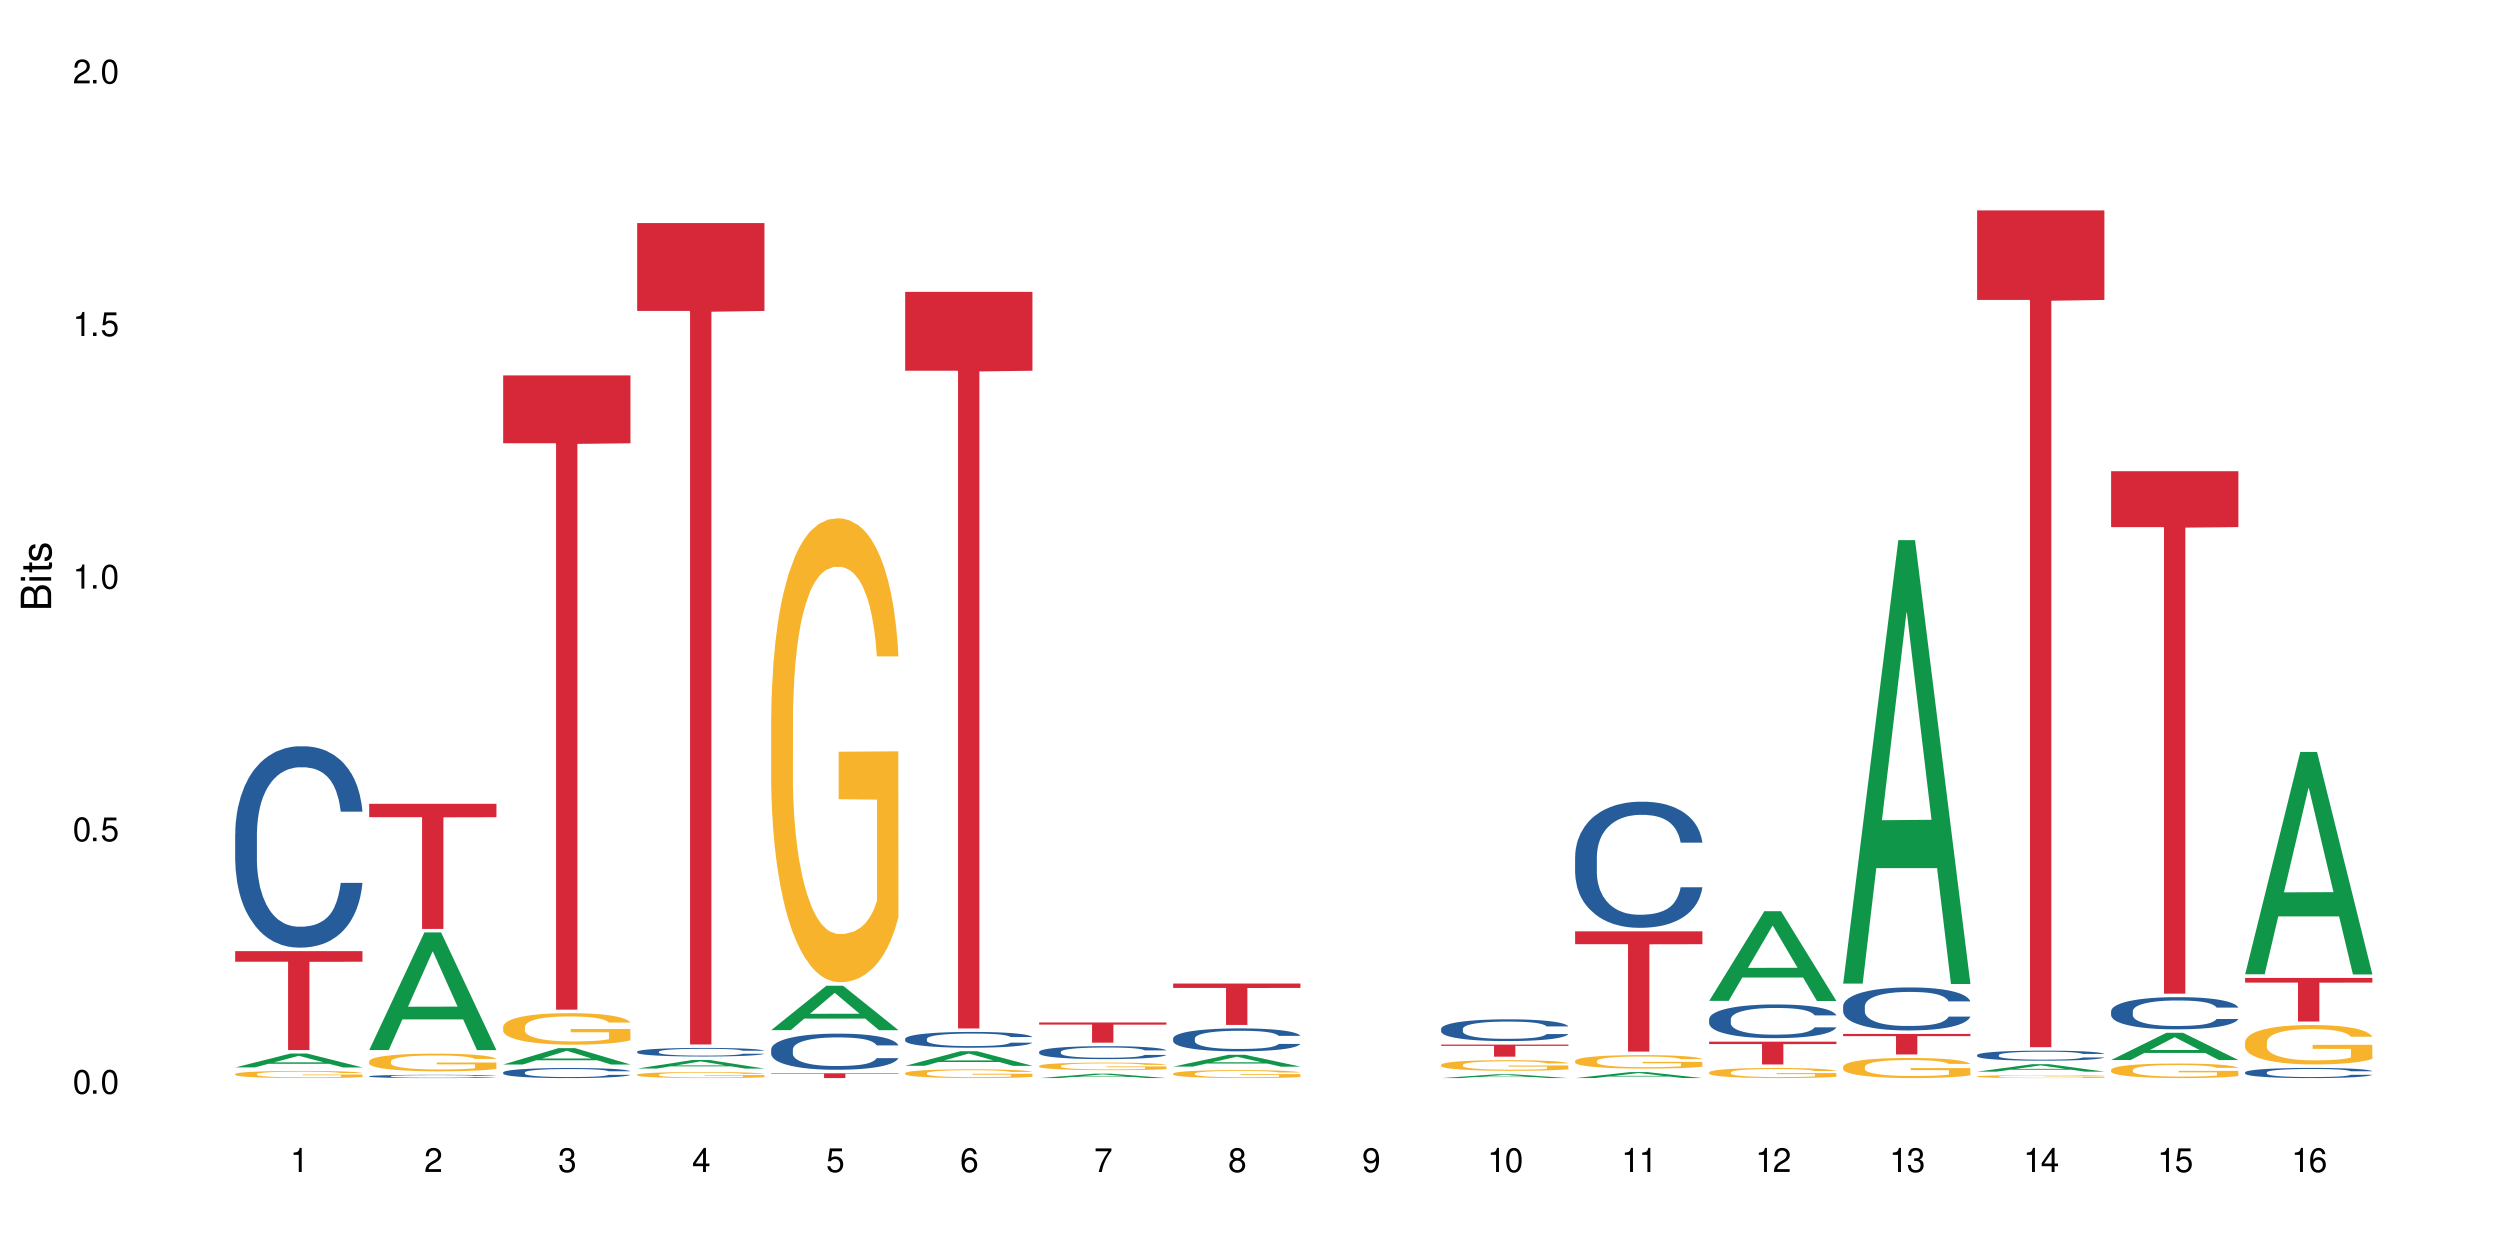 <?xml version="1.0" encoding="UTF-8"?>
<svg xmlns="http://www.w3.org/2000/svg" xmlns:xlink="http://www.w3.org/1999/xlink" width="720" height="360" viewBox="0 0 720 360">
<defs>
<g>
<g id="glyph-0-0">
</g>
<g id="glyph-0-1">
<path d="M 2.641 -6.938 C 2 -6.938 1.422 -6.656 1.078 -6.172 C 0.641 -5.562 0.406 -4.641 0.406 -3.359 C 0.406 -1.016 1.188 0.219 2.641 0.219 C 4.078 0.219 4.859 -1.016 4.859 -3.297 C 4.859 -4.641 4.656 -5.547 4.203 -6.172 C 3.844 -6.656 3.281 -6.938 2.641 -6.938 Z M 2.641 -6.188 C 3.547 -6.188 4 -5.25 4 -3.375 C 4 -1.406 3.562 -0.484 2.625 -0.484 C 1.734 -0.484 1.281 -1.438 1.281 -3.344 C 1.281 -5.25 1.734 -6.188 2.641 -6.188 Z M 2.641 -6.188 "/>
</g>
<g id="glyph-0-2">
<path d="M 1.828 -1 L 0.828 -1 L 0.828 0 L 1.828 0 Z M 1.828 -1 "/>
</g>
<g id="glyph-0-3">
<path d="M 4.562 -6.797 L 1.062 -6.797 L 0.547 -3.094 L 1.328 -3.094 C 1.719 -3.562 2.047 -3.734 2.578 -3.734 C 3.484 -3.734 4.062 -3.109 4.062 -2.094 C 4.062 -1.125 3.484 -0.531 2.578 -0.531 C 1.828 -0.531 1.375 -0.906 1.188 -1.672 L 0.328 -1.672 C 0.453 -1.109 0.547 -0.844 0.75 -0.594 C 1.125 -0.078 1.828 0.219 2.594 0.219 C 3.969 0.219 4.922 -0.781 4.922 -2.219 C 4.922 -3.562 4.031 -4.484 2.719 -4.484 C 2.25 -4.484 1.859 -4.359 1.469 -4.062 L 1.734 -5.969 L 4.562 -5.969 Z M 4.562 -6.797 "/>
</g>
<g id="glyph-0-4">
<path d="M 2.484 -4.938 L 2.484 0 L 3.328 0 L 3.328 -6.938 L 2.766 -6.938 C 2.469 -5.875 2.281 -5.734 0.984 -5.562 L 0.984 -4.938 Z M 2.484 -4.938 "/>
</g>
<g id="glyph-0-5">
<path d="M 4.859 -0.828 L 1.281 -0.828 C 1.359 -1.406 1.672 -1.781 2.5 -2.281 L 3.469 -2.828 C 4.406 -3.344 4.906 -4.062 4.906 -4.906 C 4.906 -5.484 4.672 -6.031 4.266 -6.406 C 3.859 -6.766 3.375 -6.938 2.719 -6.938 C 1.859 -6.938 1.219 -6.625 0.844 -6.031 C 0.609 -5.672 0.5 -5.234 0.484 -4.531 L 1.328 -4.531 C 1.359 -5.016 1.406 -5.281 1.531 -5.516 C 1.75 -5.938 2.188 -6.203 2.703 -6.203 C 3.469 -6.203 4.031 -5.641 4.031 -4.891 C 4.031 -4.344 3.719 -3.859 3.125 -3.516 L 2.234 -3 C 0.812 -2.172 0.406 -1.531 0.328 -0.016 L 4.859 -0.016 Z M 4.859 -0.828 "/>
</g>
<g id="glyph-0-6">
<path d="M 2.125 -3.188 L 2.578 -3.188 C 3.5 -3.188 3.984 -2.766 3.984 -1.922 C 3.984 -1.062 3.469 -0.531 2.594 -0.531 C 1.656 -0.531 1.203 -1 1.156 -2.016 L 0.312 -2.016 C 0.344 -1.453 0.438 -1.094 0.609 -0.781 C 0.953 -0.109 1.625 0.219 2.547 0.219 C 3.953 0.219 4.859 -0.625 4.859 -1.938 C 4.859 -2.828 4.516 -3.297 3.703 -3.594 C 4.344 -3.844 4.656 -4.328 4.656 -5.031 C 4.656 -6.219 3.875 -6.938 2.578 -6.938 C 1.203 -6.938 0.484 -6.172 0.453 -4.703 L 1.297 -4.703 C 1.312 -5.125 1.344 -5.359 1.453 -5.578 C 1.641 -5.969 2.062 -6.203 2.594 -6.203 C 3.344 -6.203 3.797 -5.75 3.797 -5 C 3.797 -4.516 3.609 -4.219 3.25 -4.047 C 3.016 -3.953 2.703 -3.922 2.125 -3.906 Z M 2.125 -3.188 "/>
</g>
<g id="glyph-0-7">
<path d="M 3.141 -1.672 L 3.141 0 L 3.984 0 L 3.984 -1.672 L 4.984 -1.672 L 4.984 -2.438 L 3.984 -2.438 L 3.984 -6.938 L 3.359 -6.938 L 0.266 -2.578 L 0.266 -1.672 Z M 3.141 -2.438 L 1 -2.438 L 3.141 -5.5 Z M 3.141 -2.438 "/>
</g>
<g id="glyph-0-8">
<path d="M 4.781 -5.125 C 4.609 -6.266 3.891 -6.938 2.844 -6.938 C 2.094 -6.938 1.422 -6.578 1.031 -5.953 C 0.594 -5.266 0.406 -4.422 0.406 -3.172 C 0.406 -2 0.578 -1.25 0.984 -0.641 C 1.359 -0.078 1.953 0.219 2.703 0.219 C 3.984 0.219 4.922 -0.75 4.922 -2.094 C 4.922 -3.375 4.062 -4.281 2.844 -4.281 C 2.172 -4.281 1.641 -4.031 1.281 -3.516 C 1.281 -5.234 1.828 -6.188 2.797 -6.188 C 3.391 -6.188 3.797 -5.797 3.938 -5.125 Z M 2.734 -3.531 C 3.547 -3.531 4.062 -2.953 4.062 -2.031 C 4.062 -1.156 3.484 -0.531 2.703 -0.531 C 1.922 -0.531 1.328 -1.188 1.328 -2.078 C 1.328 -2.938 1.906 -3.531 2.734 -3.531 Z M 2.734 -3.531 "/>
</g>
<g id="glyph-0-9">
<path d="M 4.984 -6.797 L 0.438 -6.797 L 0.438 -5.969 L 4.109 -5.969 C 2.5 -3.656 1.828 -2.234 1.328 0 L 2.219 0 C 2.594 -2.172 3.453 -4.047 4.984 -6.094 Z M 4.984 -6.797 "/>
</g>
<g id="glyph-0-10">
<path d="M 3.75 -3.656 C 4.469 -4.094 4.688 -4.438 4.688 -5.078 C 4.688 -6.172 3.844 -6.938 2.641 -6.938 C 1.438 -6.938 0.594 -6.172 0.594 -5.094 C 0.594 -4.438 0.812 -4.094 1.516 -3.656 C 0.734 -3.266 0.359 -2.703 0.359 -1.922 C 0.359 -0.656 1.281 0.219 2.641 0.219 C 3.984 0.219 4.922 -0.656 4.922 -1.922 C 4.922 -2.703 4.531 -3.266 3.75 -3.656 Z M 2.641 -6.188 C 3.359 -6.188 3.812 -5.75 3.812 -5.062 C 3.812 -4.406 3.344 -3.984 2.641 -3.984 C 1.922 -3.984 1.453 -4.406 1.453 -5.078 C 1.453 -5.75 1.922 -6.188 2.641 -6.188 Z M 2.641 -3.266 C 3.484 -3.266 4.062 -2.719 4.062 -1.906 C 4.062 -1.078 3.484 -0.531 2.625 -0.531 C 1.797 -0.531 1.219 -1.094 1.219 -1.906 C 1.219 -2.719 1.781 -3.266 2.641 -3.266 Z M 2.641 -3.266 "/>
</g>
<g id="glyph-0-11">
<path d="M 0.516 -1.578 C 0.672 -0.453 1.406 0.219 2.438 0.219 C 3.188 0.219 3.859 -0.141 4.266 -0.766 C 4.688 -1.453 4.891 -2.297 4.891 -3.547 C 4.891 -4.719 4.703 -5.453 4.312 -6.078 C 3.938 -6.641 3.344 -6.938 2.594 -6.938 C 1.297 -6.938 0.359 -5.969 0.359 -4.625 C 0.359 -3.344 1.234 -2.453 2.453 -2.453 C 3.094 -2.453 3.578 -2.672 4.016 -3.203 C 4 -1.484 3.469 -0.531 2.5 -0.531 C 1.906 -0.531 1.484 -0.906 1.359 -1.578 Z M 2.578 -6.203 C 3.375 -6.203 3.969 -5.531 3.969 -4.641 C 3.969 -3.797 3.391 -3.188 2.547 -3.188 C 1.734 -3.188 1.234 -3.766 1.234 -4.688 C 1.234 -5.562 1.797 -6.203 2.578 -6.203 Z M 2.578 -6.203 "/>
</g>
<g id="glyph-1-0">
</g>
<g id="glyph-1-1">
<path d="M 0 -0.953 L 0 -4.891 C 0 -5.719 -0.234 -6.344 -0.734 -6.797 C -1.188 -7.234 -1.812 -7.469 -2.5 -7.469 C -3.547 -7.469 -4.188 -7 -4.625 -5.875 C -4.984 -6.688 -5.625 -7.094 -6.531 -7.094 C -7.172 -7.094 -7.734 -6.859 -8.141 -6.391 C -8.562 -5.922 -8.75 -5.344 -8.75 -4.5 L -8.75 -0.953 Z M -4.984 -2.062 L -7.766 -2.062 L -7.766 -4.219 C -7.766 -4.844 -7.688 -5.203 -7.453 -5.5 C -7.219 -5.812 -6.859 -5.969 -6.375 -5.969 C -5.891 -5.969 -5.531 -5.812 -5.297 -5.5 C -5.062 -5.203 -4.984 -4.844 -4.984 -4.219 Z M -0.984 -2.062 L -4 -2.062 L -4 -4.781 C -4 -5.766 -3.438 -6.359 -2.484 -6.359 C -1.547 -6.359 -0.984 -5.766 -0.984 -4.781 Z M -0.984 -2.062 "/>
</g>
<g id="glyph-1-2">
<path d="M -6.281 -1.797 L -6.281 -0.797 L 0 -0.797 L 0 -1.797 Z M -8.75 -1.797 L -8.75 -0.797 L -7.484 -0.797 L -7.484 -1.797 Z M -8.75 -1.797 "/>
</g>
<g id="glyph-1-3">
<path d="M -6.281 -3.047 L -6.281 -2.016 L -8.016 -2.016 L -8.016 -1.016 L -6.281 -1.016 L -6.281 -0.172 L -5.469 -0.172 L -5.469 -1.016 L -0.719 -1.016 C -0.078 -1.016 0.281 -1.453 0.281 -2.234 C 0.281 -2.5 0.25 -2.719 0.188 -3.047 L -0.641 -3.047 C -0.609 -2.906 -0.594 -2.766 -0.594 -2.562 C -0.594 -2.141 -0.719 -2.016 -1.156 -2.016 L -5.469 -2.016 L -5.469 -3.047 Z M -6.281 -3.047 "/>
</g>
<g id="glyph-1-4">
<path d="M -4.531 -5.25 C -5.766 -5.25 -6.469 -4.422 -6.469 -2.969 C -6.469 -1.516 -5.719 -0.562 -4.547 -0.562 C -3.562 -0.562 -3.094 -1.062 -2.734 -2.562 L -2.516 -3.484 C -2.344 -4.188 -2.094 -4.469 -1.641 -4.469 C -1.047 -4.469 -0.641 -3.875 -0.641 -3 C -0.641 -2.453 -0.797 -2 -1.062 -1.75 C -1.25 -1.594 -1.422 -1.531 -1.875 -1.469 L -1.875 -0.406 C -0.422 -0.453 0.281 -1.266 0.281 -2.922 C 0.281 -4.5 -0.5 -5.516 -1.719 -5.516 C -2.656 -5.516 -3.172 -4.984 -3.469 -3.734 L -3.703 -2.766 C -3.891 -1.953 -4.156 -1.609 -4.594 -1.609 C -5.188 -1.609 -5.547 -2.125 -5.547 -2.938 C -5.547 -3.75 -5.203 -4.172 -4.531 -4.203 Z M -4.531 -5.25 "/>
</g>
</g>
</defs>
<rect x="-72" y="-36" width="864" height="432" fill="rgb(100%, 100%, 100%)" fill-opacity="1"/>
<path fill-rule="nonzero" fill="rgb(6.275%, 58.824%, 28.235%)" fill-opacity="1" d="M 67.73 307.418 L 67.77 307.414 L 83.633 303.426 L 88.449 303.426 L 104.391 307.422 L 98.789 307.422 L 94.797 306.379 L 77.289 306.379 L 73.371 307.418 L 67.73 307.418 L 78.973 305.949 L 93.191 305.945 L 86.102 304.078 L 86.023 304.074 L 85.945 304.086 L 78.934 305.945 L 78.973 305.949 Z M 67.73 307.418 "/>
<path fill-rule="nonzero" fill="rgb(14.51%, 36.078%, 60%)" fill-opacity="1" d="M 67.73 240.172 L 67.777 240.117 L 67.777 238.844 L 67.91 236.832 L 68.223 234.289 L 68.535 232.539 L 69.34 229.41 L 70.457 226.391 L 71.621 224.059 L 72.469 222.68 L 73.23 221.617 L 74.973 219.656 L 76.09 218.652 L 77.297 217.75 L 78.773 216.848 L 79.848 216.32 L 82.262 215.469 L 84.051 215.098 L 85.434 214.941 L 88.43 214.941 L 90.219 215.152 L 91.516 215.418 L 92.945 215.84 L 94.152 216.32 L 96.254 217.484 L 98.133 218.969 L 98.98 219.816 L 100.324 221.461 L 101.352 223.051 L 102.066 224.43 L 102.871 226.391 L 103.586 228.773 L 104.125 231.477 L 104.391 233.758 L 98.133 233.758 L 97.82 231.637 L 97.461 229.992 L 96.793 227.82 L 96.121 226.285 L 95.184 224.746 L 94.332 223.738 L 93.172 222.73 L 92.141 222.098 L 91.07 221.617 L 90.039 221.301 L 88.074 220.984 L 85.793 220.984 L 84.945 221.09 L 83.199 221.512 L 82.262 221.883 L 80.918 222.625 L 79.98 223.316 L 78.863 224.375 L 78.102 225.277 L 77.164 226.656 L 76.492 227.875 L 75.734 229.621 L 75.285 230.949 L 74.883 232.434 L 74.527 234.18 L 74.258 236.035 L 74.078 237.996 L 73.988 239.906 L 73.988 248.121 L 74.078 250.031 L 74.305 252.254 L 74.883 255.488 L 75.734 258.297 L 76.719 260.523 L 77.656 262.113 L 78.191 262.855 L 78.906 263.703 L 80.027 264.766 L 81.637 265.824 L 82.574 266.25 L 84.004 266.672 L 85.48 266.887 L 87.449 266.887 L 89.191 266.672 L 90.352 266.406 L 91.559 265.984 L 93.215 265.082 L 94.242 264.234 L 95.137 263.227 L 95.809 262.219 L 96.254 261.371 L 96.926 259.73 L 97.461 257.926 L 97.863 256.07 L 98.133 254.27 L 104.391 254.27 L 104.125 256.391 L 103.723 258.457 L 103.32 259.996 L 102.691 261.848 L 101.977 263.492 L 100.949 265.348 L 100.102 266.566 L 98.98 267.891 L 97.953 268.898 L 96.836 269.801 L 95.184 270.859 L 94.109 271.391 L 92.945 271.867 L 91.559 272.293 L 89.816 272.664 L 87.938 272.875 L 86.195 272.926 L 84.316 272.82 L 82.934 272.609 L 81.098 272.133 L 78.82 271.18 L 77.164 270.172 L 75.867 269.164 L 74.75 268.105 L 73.5 266.672 L 71.891 264.34 L 70.906 262.539 L 70.234 261.055 L 69.473 258.988 L 68.938 257.133 L 68.312 254.164 L 67.863 250.402 L 67.73 247.484 Z M 67.73 240.172 "/>
<path fill-rule="nonzero" fill="rgb(96.863%, 70.196%, 16.863%)" fill-opacity="1" d="M 67.73 309.312 L 67.777 309.309 L 67.777 309.27 L 67.953 309.188 L 68.402 309.07 L 68.984 308.973 L 69.609 308.898 L 70.012 308.859 L 70.684 308.801 L 71.262 308.758 L 72.738 308.676 L 74.617 308.594 L 75.645 308.562 L 76.809 308.527 L 78.461 308.492 L 79.223 308.48 L 81.547 308.449 L 84.184 308.43 L 87.09 308.426 L 88.43 308.426 L 90.266 308.434 L 92.77 308.457 L 94.199 308.473 L 95.316 308.492 L 96.477 308.52 L 97.91 308.555 L 99.25 308.602 L 100.324 308.645 L 101.395 308.703 L 102.289 308.762 L 103.051 308.828 L 103.723 308.91 L 104.125 308.977 L 104.391 309.039 L 98.176 309.039 L 97.82 308.977 L 97.418 308.922 L 96.746 308.863 L 96.074 308.816 L 95.406 308.781 L 94.152 308.73 L 93.082 308.699 L 91.738 308.676 L 90.441 308.656 L 88.969 308.645 L 88.074 308.641 L 85.703 308.641 L 83.559 308.656 L 82.305 308.672 L 81.41 308.688 L 80.16 308.715 L 79.398 308.738 L 78.953 308.754 L 77.613 308.809 L 76.719 308.863 L 76.227 308.898 L 75.602 308.957 L 75.152 309.008 L 74.66 309.082 L 74.391 309.141 L 74.035 309.266 L 73.988 309.605 L 74.125 309.68 L 74.391 309.758 L 74.75 309.824 L 75.285 309.895 L 75.824 309.949 L 76.762 310.023 L 77.566 310.074 L 78.191 310.105 L 79.398 310.156 L 79.891 310.172 L 81.055 310.207 L 82.262 310.234 L 83.738 310.258 L 84.855 310.27 L 86.641 310.277 L 88.922 310.277 L 91.605 310.266 L 93.305 310.25 L 94.465 310.234 L 95.227 310.223 L 96.164 310.203 L 96.836 310.184 L 97.461 310.164 L 98.223 310.129 L 98.223 309.68 L 87.18 309.676 L 87.18 309.465 L 104.348 309.465 L 104.391 310.203 L 103.453 310.254 L 102.289 310.301 L 101.172 310.34 L 100.012 310.371 L 98.355 310.406 L 97.016 310.43 L 94.957 310.457 L 93.082 310.473 L 91.113 310.484 L 89.371 310.492 L 87.312 310.492 L 85.48 310.488 L 83.512 310.477 L 81.949 310.461 L 80.516 310.445 L 79.086 310.418 L 77.297 310.379 L 76.137 310.348 L 74.93 310.309 L 73.723 310.262 L 72.648 310.211 L 71.219 310.125 L 70.457 310.066 L 69.742 310.004 L 69.207 309.945 L 68.715 309.879 L 68.355 309.816 L 68 309.73 L 67.82 309.664 L 67.73 309.605 Z M 67.73 309.312 "/>
<path fill-rule="nonzero" fill="rgb(83.922%, 15.686%, 22.353%)" fill-opacity="1" d="M 67.73 273.93 L 104.391 273.93 L 104.391 276.98 L 89.113 277.008 L 89.113 302.422 L 82.965 302.422 L 82.965 277.035 L 82.875 276.98 L 67.73 276.98 Z M 67.73 273.93 "/>
<path fill-rule="nonzero" fill="rgb(6.275%, 58.824%, 28.235%)" fill-opacity="1" d="M 106.32 302.414 L 106.359 302.383 L 122.223 268.539 L 127.039 268.539 L 142.98 302.445 L 137.383 302.445 L 133.387 293.594 L 115.879 293.594 L 111.961 302.414 L 106.32 302.414 L 117.562 289.934 L 131.781 289.902 L 124.691 274.078 L 124.613 274.047 L 124.535 274.141 L 117.523 289.902 L 117.562 289.934 Z M 106.32 302.414 "/>
<path fill-rule="nonzero" fill="rgb(14.51%, 36.078%, 60%)" fill-opacity="1" d="M 106.32 309.957 L 106.367 309.957 L 106.367 309.934 L 106.5 309.902 L 106.812 309.859 L 107.125 309.832 L 107.93 309.781 L 109.047 309.73 L 110.211 309.691 L 111.059 309.672 L 111.82 309.652 L 113.562 309.621 L 114.684 309.605 L 115.891 309.59 L 117.363 309.574 L 118.438 309.566 L 120.852 309.551 L 122.641 309.547 L 124.027 309.543 L 127.02 309.543 L 128.809 309.547 L 130.105 309.551 L 131.535 309.559 L 132.742 309.566 L 134.844 309.586 L 136.723 309.609 L 137.574 309.625 L 138.914 309.648 L 139.941 309.676 L 140.656 309.699 L 141.461 309.73 L 142.176 309.77 L 142.715 309.812 L 142.98 309.852 L 136.723 309.852 L 136.41 309.816 L 136.051 309.789 L 135.383 309.754 L 134.711 309.73 L 133.773 309.703 L 132.922 309.688 L 131.762 309.672 L 130.73 309.66 L 129.66 309.652 L 128.629 309.648 L 126.664 309.641 L 124.383 309.641 L 123.535 309.645 L 121.789 309.652 L 120.852 309.656 L 119.512 309.668 L 118.57 309.68 L 117.453 309.699 L 116.695 309.711 L 115.754 309.734 L 115.086 309.754 L 114.324 309.785 L 113.879 309.805 L 113.473 309.828 L 113.117 309.859 L 112.848 309.891 L 112.668 309.922 L 112.582 309.953 L 112.582 310.086 L 112.668 310.117 L 112.895 310.156 L 113.473 310.207 L 114.324 310.254 L 115.309 310.289 L 116.246 310.316 L 116.781 310.328 L 117.5 310.34 L 118.617 310.359 L 120.227 310.375 L 121.164 310.383 L 122.594 310.391 L 124.07 310.395 L 126.039 310.395 L 127.781 310.391 L 128.945 310.387 L 130.152 310.379 L 131.805 310.363 L 132.832 310.352 L 133.727 310.332 L 134.398 310.316 L 134.844 310.305 L 135.516 310.277 L 136.051 310.246 L 136.453 310.219 L 136.723 310.188 L 142.98 310.188 L 142.715 310.223 L 142.312 310.258 L 141.91 310.281 L 141.281 310.312 L 140.566 310.34 L 139.539 310.367 L 138.691 310.387 L 137.574 310.41 L 136.543 310.426 L 135.426 310.441 L 133.773 310.457 L 132.699 310.469 L 131.535 310.477 L 130.152 310.48 L 128.406 310.488 L 126.531 310.492 L 122.906 310.492 L 121.523 310.488 L 119.688 310.48 L 117.41 310.465 L 115.754 310.449 L 114.457 310.43 L 113.34 310.414 L 112.09 310.391 L 110.48 310.352 L 109.496 310.324 L 108.824 310.297 L 108.066 310.266 L 107.527 310.234 L 106.902 310.188 L 106.457 310.125 L 106.32 310.078 Z M 106.32 309.957 "/>
<path fill-rule="nonzero" fill="rgb(96.863%, 70.196%, 16.863%)" fill-opacity="1" d="M 106.32 305.629 L 106.367 305.625 L 106.367 305.531 L 106.543 305.324 L 106.992 305.035 L 107.574 304.797 L 108.199 304.613 L 108.602 304.516 L 109.273 304.375 L 109.852 304.273 L 111.328 304.062 L 113.207 303.867 L 114.234 303.785 L 115.398 303.703 L 117.051 303.617 L 117.812 303.582 L 120.137 303.508 L 122.773 303.465 L 125.68 303.449 L 127.02 303.453 L 128.855 303.473 L 131.359 303.523 L 132.789 303.57 L 133.906 303.617 L 135.07 303.676 L 136.5 303.77 L 137.84 303.883 L 138.914 303.992 L 139.988 304.133 L 140.879 304.281 L 141.641 304.445 L 142.312 304.641 L 142.715 304.801 L 142.98 304.965 L 136.77 304.965 L 136.41 304.801 L 136.008 304.676 L 135.336 304.523 L 134.668 304.41 L 133.996 304.324 L 132.742 304.203 L 131.672 304.129 L 130.328 304.062 L 129.031 304.02 L 127.559 303.992 L 126.664 303.984 L 124.293 303.984 L 122.148 304.016 L 120.895 304.055 L 120.004 304.09 L 118.75 304.16 L 117.988 304.215 L 117.543 304.254 L 116.203 304.398 L 115.309 304.527 L 114.816 304.617 L 114.191 304.754 L 113.742 304.883 L 113.25 305.066 L 112.984 305.207 L 112.625 305.523 L 112.582 306.359 L 112.715 306.535 L 112.984 306.727 L 113.34 306.895 L 113.879 307.07 L 114.414 307.207 L 115.352 307.387 L 116.156 307.508 L 116.781 307.586 L 117.988 307.711 L 118.48 307.754 L 119.645 307.84 L 120.852 307.902 L 122.328 307.957 L 123.445 307.988 L 125.234 308.012 L 127.512 308.012 L 130.195 307.98 L 131.895 307.945 L 133.059 307.906 L 133.816 307.875 L 134.754 307.824 L 135.426 307.777 L 136.051 307.727 L 136.812 307.648 L 136.812 306.535 L 125.77 306.531 L 125.77 306.012 L 142.938 306.008 L 142.98 307.824 L 142.043 307.949 L 140.879 308.07 L 139.762 308.164 L 138.602 308.242 L 136.945 308.332 L 135.605 308.387 L 133.547 308.453 L 131.672 308.492 L 129.703 308.52 L 127.961 308.535 L 125.902 308.539 L 124.07 308.531 L 122.102 308.504 L 120.539 308.465 L 119.109 308.418 L 117.676 308.359 L 115.891 308.262 L 114.727 308.184 L 113.52 308.086 L 112.312 307.969 L 111.238 307.844 L 110.523 307.746 L 109.809 307.633 L 109.047 307.492 L 108.332 307.336 L 107.797 307.191 L 107.305 307.027 L 106.945 306.875 L 106.59 306.668 L 106.41 306.5 L 106.32 306.355 Z M 106.32 305.629 "/>
<path fill-rule="nonzero" fill="rgb(83.922%, 15.686%, 22.353%)" fill-opacity="1" d="M 106.32 231.496 L 142.98 231.496 L 142.98 235.355 L 127.703 235.391 L 127.703 267.535 L 121.555 267.535 L 121.555 235.422 L 121.465 235.355 L 106.32 235.355 Z M 106.32 231.496 "/>
<path fill-rule="nonzero" fill="rgb(6.275%, 58.824%, 28.235%)" fill-opacity="1" d="M 144.91 306.578 L 144.949 306.574 L 160.812 301.867 L 165.633 301.867 L 181.574 306.582 L 175.973 306.582 L 171.977 305.352 L 154.469 305.352 L 150.551 306.578 L 144.91 306.578 L 156.152 304.844 L 170.371 304.84 L 163.281 302.641 L 163.203 302.633 L 163.125 302.648 L 156.113 304.84 L 156.152 304.844 Z M 144.91 306.578 "/>
<path fill-rule="nonzero" fill="rgb(14.51%, 36.078%, 60%)" fill-opacity="1" d="M 144.91 308.852 L 144.957 308.848 L 144.957 308.785 L 145.09 308.684 L 145.402 308.555 L 145.715 308.469 L 146.52 308.312 L 147.641 308.16 L 148.801 308.043 L 149.652 307.973 L 150.41 307.922 L 152.156 307.82 L 153.273 307.77 L 154.48 307.727 L 155.953 307.68 L 157.027 307.652 L 159.441 307.613 L 161.23 307.594 L 162.617 307.586 L 165.613 307.586 L 167.398 307.598 L 168.695 307.609 L 170.129 307.629 L 171.336 307.652 L 173.434 307.711 L 175.312 307.789 L 176.164 307.828 L 177.504 307.91 L 178.531 307.992 L 179.246 308.062 L 180.051 308.16 L 180.77 308.277 L 181.305 308.414 L 181.574 308.527 L 175.312 308.527 L 175 308.422 L 174.645 308.34 L 173.973 308.23 L 173.301 308.152 L 172.363 308.078 L 171.512 308.027 L 170.352 307.977 L 169.324 307.945 L 168.25 307.922 L 167.223 307.902 L 165.254 307.887 L 162.973 307.887 L 162.125 307.895 L 160.379 307.914 L 159.441 307.934 L 158.102 307.969 L 157.16 308.004 L 156.043 308.059 L 155.285 308.102 L 154.344 308.172 L 153.676 308.234 L 152.914 308.32 L 152.469 308.387 L 152.066 308.461 L 151.707 308.551 L 151.438 308.645 L 151.262 308.742 L 151.172 308.836 L 151.172 309.25 L 151.262 309.344 L 151.484 309.457 L 152.066 309.617 L 152.914 309.758 L 153.898 309.871 L 154.836 309.949 L 155.375 309.988 L 156.09 310.031 L 157.207 310.082 L 158.816 310.137 L 159.754 310.156 L 161.184 310.18 L 162.66 310.191 L 164.629 310.191 L 166.371 310.18 L 167.535 310.164 L 168.742 310.145 L 170.395 310.098 L 171.422 310.059 L 172.316 310.008 L 172.988 309.957 L 173.434 309.914 L 174.105 309.832 L 174.645 309.742 L 175.047 309.648 L 175.312 309.559 L 181.574 309.559 L 181.305 309.664 L 180.902 309.766 L 180.5 309.844 L 179.875 309.938 L 179.156 310.02 L 178.129 310.113 L 177.281 310.172 L 176.164 310.238 L 175.133 310.289 L 174.016 310.336 L 172.363 310.391 L 171.289 310.414 L 170.129 310.441 L 168.742 310.461 L 166.996 310.48 L 165.121 310.488 L 163.375 310.492 L 161.5 310.488 L 160.113 310.477 L 158.281 310.453 L 156 310.406 L 154.344 310.355 L 153.047 310.305 L 151.93 310.25 L 150.68 310.18 L 149.07 310.062 L 148.086 309.973 L 147.414 309.898 L 146.656 309.793 L 146.117 309.699 L 145.492 309.551 L 145.047 309.363 L 144.91 309.219 Z M 144.91 308.852 "/>
<path fill-rule="nonzero" fill="rgb(96.863%, 70.196%, 16.863%)" fill-opacity="1" d="M 144.91 295.676 L 144.957 295.668 L 144.957 295.504 L 145.137 295.129 L 145.582 294.617 L 146.164 294.195 L 146.789 293.863 L 147.191 293.688 L 147.863 293.438 L 148.445 293.258 L 149.918 292.883 L 151.797 292.535 L 152.824 292.387 L 153.988 292.246 L 155.641 292.09 L 156.402 292.031 L 158.727 291.898 L 161.363 291.816 L 164.27 291.789 L 165.613 291.797 L 167.445 291.832 L 169.949 291.922 L 171.379 292.004 L 172.496 292.09 L 173.66 292.195 L 175.09 292.363 L 176.43 292.562 L 177.504 292.762 L 178.578 293.008 L 179.473 293.273 L 180.23 293.562 L 180.902 293.91 L 181.305 294.203 L 181.574 294.492 L 175.359 294.492 L 175 294.203 L 174.598 293.977 L 173.926 293.703 L 173.258 293.504 L 172.586 293.348 L 171.336 293.133 L 170.262 293 L 168.922 292.883 L 167.625 292.809 L 166.148 292.762 L 165.254 292.742 L 162.883 292.742 L 160.738 292.801 L 159.488 292.867 L 158.594 292.934 L 157.34 293.059 L 156.582 293.156 L 156.133 293.223 L 154.793 293.48 L 153.898 293.711 L 153.406 293.871 L 152.781 294.117 L 152.332 294.344 L 151.84 294.676 L 151.574 294.922 L 151.215 295.488 L 151.172 296.977 L 151.305 297.293 L 151.574 297.633 L 151.93 297.93 L 152.469 298.246 L 153.004 298.488 L 153.941 298.809 L 154.746 299.023 L 155.375 299.168 L 156.582 299.391 L 157.07 299.465 L 158.234 299.613 L 159.441 299.73 L 160.918 299.828 L 162.035 299.879 L 163.824 299.922 L 166.102 299.922 L 168.785 299.871 L 170.484 299.805 L 171.648 299.738 L 172.406 299.68 L 173.348 299.59 L 174.016 299.508 L 174.645 299.414 L 175.402 299.273 L 175.402 297.293 L 164.359 297.285 L 164.359 296.355 L 181.527 296.348 L 181.574 299.59 L 180.633 299.812 L 179.473 300.027 L 178.352 300.195 L 177.191 300.336 L 175.535 300.492 L 174.195 300.59 L 172.141 300.707 L 170.262 300.781 L 168.293 300.832 L 166.551 300.855 L 164.492 300.867 L 162.66 300.848 L 160.695 300.801 L 159.129 300.734 L 157.699 300.648 L 156.266 300.543 L 154.48 300.367 L 153.316 300.227 L 152.109 300.055 L 150.902 299.848 L 149.828 299.621 L 149.113 299.449 L 148.398 299.25 L 147.641 299 L 146.922 298.719 L 146.387 298.461 L 145.895 298.172 L 145.539 297.898 L 145.18 297.523 L 145 297.227 L 144.91 296.969 Z M 144.91 295.676 "/>
<path fill-rule="nonzero" fill="rgb(83.922%, 15.686%, 22.353%)" fill-opacity="1" d="M 144.91 108.117 L 181.574 108.117 L 181.574 127.668 L 166.293 127.84 L 166.293 290.785 L 160.145 290.785 L 160.145 128.012 L 160.059 127.668 L 144.91 127.668 Z M 144.91 108.117 "/>
<path fill-rule="nonzero" fill="rgb(6.275%, 58.824%, 28.235%)" fill-opacity="1" d="M 183.5 307.746 L 183.543 307.746 L 199.402 305.277 L 204.223 305.277 L 220.164 307.75 L 214.562 307.75 L 210.566 307.105 L 193.059 307.105 L 189.141 307.746 L 183.5 307.746 L 194.742 306.836 L 208.961 306.836 L 201.871 305.684 L 201.793 305.68 L 201.715 305.688 L 194.703 306.836 L 194.742 306.836 Z M 183.5 307.746 "/>
<path fill-rule="nonzero" fill="rgb(14.51%, 36.078%, 60%)" fill-opacity="1" d="M 183.5 302.879 L 183.547 302.875 L 183.547 302.82 L 183.68 302.734 L 183.992 302.629 L 184.309 302.555 L 185.113 302.422 L 186.23 302.293 L 187.391 302.191 L 188.242 302.133 L 189 302.09 L 190.746 302.004 L 191.863 301.961 L 193.07 301.922 L 194.543 301.883 L 195.617 301.863 L 198.031 301.824 L 199.82 301.809 L 201.207 301.805 L 204.203 301.805 L 205.988 301.812 L 207.285 301.824 L 208.719 301.84 L 209.926 301.863 L 212.027 301.91 L 213.902 301.977 L 214.754 302.012 L 216.094 302.082 L 217.121 302.148 L 217.84 302.207 L 218.645 302.293 L 219.359 302.395 L 219.895 302.508 L 220.164 302.605 L 213.902 302.605 L 213.59 302.516 L 213.234 302.445 L 212.562 302.352 L 211.891 302.285 L 210.953 302.223 L 210.102 302.18 L 208.941 302.137 L 207.914 302.109 L 206.84 302.09 L 205.812 302.074 L 203.844 302.062 L 201.562 302.062 L 200.715 302.066 L 198.973 302.082 L 198.031 302.098 L 196.691 302.129 L 195.754 302.16 L 194.633 302.207 L 193.875 302.242 L 192.934 302.301 L 192.266 302.355 L 191.504 302.43 L 191.059 302.484 L 190.656 302.547 L 190.297 302.625 L 190.031 302.703 L 189.852 302.785 L 189.762 302.867 L 189.762 303.219 L 189.852 303.297 L 190.074 303.395 L 190.656 303.531 L 191.504 303.652 L 192.488 303.746 L 193.426 303.812 L 193.965 303.844 L 194.68 303.883 L 195.797 303.926 L 197.406 303.973 L 198.344 303.988 L 199.777 304.008 L 201.25 304.016 L 203.219 304.016 L 204.961 304.008 L 206.125 303.996 L 207.332 303.98 L 208.984 303.941 L 210.016 303.902 L 210.906 303.859 L 211.578 303.816 L 212.027 303.781 L 212.695 303.711 L 213.234 303.637 L 213.637 303.555 L 213.902 303.48 L 220.164 303.48 L 219.895 303.57 L 219.492 303.656 L 219.09 303.723 L 218.465 303.801 L 217.75 303.871 L 216.719 303.953 L 215.871 304.004 L 214.754 304.059 L 213.727 304.102 L 212.605 304.141 L 210.953 304.188 L 209.879 304.211 L 208.719 304.23 L 207.332 304.246 L 205.586 304.262 L 203.711 304.273 L 201.965 304.273 L 200.09 304.27 L 198.703 304.262 L 196.871 304.242 L 194.59 304.199 L 192.934 304.156 L 191.641 304.113 L 190.52 304.07 L 189.27 304.008 L 187.66 303.91 L 186.676 303.832 L 186.004 303.77 L 185.246 303.68 L 184.711 303.602 L 184.082 303.477 L 183.637 303.316 L 183.5 303.191 Z M 183.5 302.879 "/>
<path fill-rule="nonzero" fill="rgb(96.863%, 70.196%, 16.863%)" fill-opacity="1" d="M 183.5 309.5 L 183.547 309.496 L 183.547 309.465 L 183.727 309.395 L 184.172 309.293 L 184.754 309.215 L 185.379 309.148 L 185.781 309.117 L 186.453 309.07 L 187.035 309.035 L 188.508 308.961 L 190.387 308.895 L 191.414 308.867 L 192.578 308.84 L 194.23 308.809 L 194.992 308.801 L 197.316 308.773 L 199.953 308.758 L 202.859 308.754 L 204.203 308.754 L 206.035 308.762 L 208.539 308.777 L 209.969 308.793 L 211.086 308.809 L 212.25 308.832 L 213.68 308.863 L 215.02 308.902 L 216.094 308.938 L 217.168 308.988 L 218.062 309.039 L 218.82 309.094 L 219.492 309.16 L 219.895 309.215 L 220.164 309.27 L 213.949 309.27 L 213.59 309.215 L 213.188 309.172 L 212.52 309.121 L 211.848 309.082 L 211.176 309.051 L 209.926 309.012 L 208.852 308.984 L 207.512 308.961 L 206.215 308.949 L 204.738 308.938 L 201.477 308.938 L 199.328 308.945 L 198.078 308.961 L 197.184 308.973 L 195.93 308.996 L 195.172 309.016 L 194.723 309.027 L 193.383 309.078 L 192.488 309.121 L 191.996 309.152 L 191.371 309.199 L 190.922 309.242 L 190.434 309.305 L 190.164 309.355 L 189.805 309.461 L 189.762 309.746 L 189.895 309.809 L 190.164 309.875 L 190.52 309.93 L 191.059 309.992 L 191.594 310.035 L 192.531 310.098 L 193.336 310.141 L 193.965 310.168 L 195.172 310.211 L 195.664 310.223 L 196.824 310.254 L 198.031 310.273 L 199.508 310.293 L 200.625 310.305 L 202.414 310.312 L 204.695 310.312 L 207.375 310.301 L 209.074 310.289 L 210.238 310.277 L 210.996 310.266 L 211.938 310.246 L 212.605 310.23 L 213.234 310.215 L 213.992 310.188 L 213.992 309.809 L 202.949 309.805 L 202.949 309.629 L 220.117 309.625 L 220.164 310.246 L 219.223 310.289 L 218.062 310.332 L 216.945 310.363 L 215.781 310.391 L 214.129 310.422 L 212.785 310.441 L 210.73 310.461 L 208.852 310.477 L 206.883 310.488 L 205.141 310.492 L 203.086 310.492 L 201.25 310.488 L 199.285 310.48 L 197.719 310.469 L 196.289 310.453 L 194.859 310.43 L 193.07 310.398 L 191.906 310.371 L 190.699 310.336 L 189.492 310.297 L 188.418 310.254 L 187.703 310.223 L 186.988 310.184 L 186.23 310.137 L 185.516 310.082 L 184.977 310.031 L 184.484 309.977 L 184.129 309.926 L 183.77 309.852 L 183.59 309.797 L 183.5 309.746 Z M 183.5 309.5 "/>
<path fill-rule="nonzero" fill="rgb(83.922%, 15.686%, 22.353%)" fill-opacity="1" d="M 183.5 64.234 L 220.164 64.234 L 220.164 89.555 L 204.883 89.777 L 204.883 300.801 L 198.738 300.801 L 198.738 90 L 198.648 89.555 L 183.5 89.555 Z M 183.5 64.234 "/>
<path fill-rule="nonzero" fill="rgb(6.275%, 58.824%, 28.235%)" fill-opacity="1" d="M 222.094 296.68 L 222.133 296.668 L 237.996 283.895 L 242.812 283.895 L 258.754 296.691 L 253.152 296.691 L 249.156 293.352 L 231.648 293.352 L 227.73 296.68 L 222.094 296.68 L 233.332 291.969 L 247.551 291.957 L 240.461 285.984 L 240.383 285.973 L 240.305 286.012 L 233.293 291.957 L 233.332 291.969 Z M 222.094 296.68 "/>
<path fill-rule="nonzero" fill="rgb(14.51%, 36.078%, 60%)" fill-opacity="1" d="M 222.094 302.219 L 222.137 302.211 L 222.137 301.98 L 222.27 301.621 L 222.586 301.164 L 222.898 300.852 L 223.703 300.289 L 224.82 299.75 L 225.98 299.332 L 226.832 299.082 L 227.59 298.895 L 229.336 298.543 L 230.453 298.359 L 231.66 298.199 L 233.137 298.039 L 234.207 297.941 L 236.621 297.789 L 238.41 297.723 L 239.797 297.695 L 242.793 297.695 L 244.582 297.734 L 245.879 297.781 L 247.309 297.855 L 248.516 297.941 L 250.617 298.152 L 252.492 298.418 L 253.344 298.57 L 254.684 298.863 L 255.715 299.148 L 256.43 299.398 L 257.234 299.75 L 257.949 300.176 L 258.484 300.66 L 258.754 301.07 L 252.492 301.07 L 252.18 300.688 L 251.824 300.395 L 251.152 300.004 L 250.48 299.73 L 249.543 299.453 L 248.695 299.273 L 247.531 299.094 L 246.504 298.98 L 245.43 298.895 L 244.402 298.836 L 242.434 298.777 L 240.156 298.777 L 239.305 298.797 L 237.562 298.875 L 236.621 298.941 L 235.281 299.074 L 234.344 299.199 L 233.227 299.387 L 232.465 299.551 L 231.527 299.797 L 230.855 300.016 L 230.094 300.328 L 229.648 300.566 L 229.246 300.832 L 228.887 301.145 L 228.621 301.477 L 228.441 301.828 L 228.352 302.172 L 228.352 303.645 L 228.441 303.988 L 228.664 304.387 L 229.246 304.965 L 230.094 305.469 L 231.078 305.867 L 232.016 306.152 L 232.555 306.285 L 233.27 306.438 L 234.387 306.629 L 235.996 306.82 L 236.934 306.895 L 238.367 306.973 L 239.84 307.008 L 241.809 307.008 L 243.551 306.973 L 244.715 306.922 L 245.922 306.848 L 247.574 306.688 L 248.605 306.535 L 249.5 306.352 L 250.168 306.172 L 250.617 306.02 L 251.285 305.727 L 251.824 305.402 L 252.227 305.07 L 252.492 304.746 L 258.754 304.746 L 258.484 305.129 L 258.082 305.5 L 257.68 305.773 L 257.055 306.105 L 256.34 306.402 L 255.309 306.734 L 254.461 306.953 L 253.344 307.191 L 252.316 307.371 L 251.199 307.531 L 249.543 307.723 L 248.469 307.816 L 247.309 307.902 L 245.922 307.98 L 244.18 308.047 L 242.301 308.082 L 240.559 308.094 L 238.68 308.074 L 237.293 308.035 L 235.461 307.949 L 233.18 307.777 L 231.527 307.598 L 230.23 307.418 L 229.113 307.227 L 227.859 306.973 L 226.25 306.555 L 225.266 306.23 L 224.598 305.965 L 223.836 305.594 L 223.301 305.262 L 222.672 304.727 L 222.227 304.055 L 222.094 303.531 Z M 222.094 302.219 "/>
<path fill-rule="nonzero" fill="rgb(96.863%, 70.196%, 16.863%)" fill-opacity="1" d="M 222.094 206.492 L 222.137 206.367 L 222.137 203.926 L 222.316 198.434 L 222.762 190.867 L 223.344 184.645 L 223.969 179.762 L 224.371 177.199 L 225.043 173.539 L 225.625 170.852 L 227.098 165.359 L 228.977 160.234 L 230.004 158.039 L 231.168 155.961 L 232.82 153.645 L 233.582 152.789 L 235.906 150.836 L 238.543 149.617 L 241.449 149.25 L 242.793 149.371 L 244.625 149.859 L 247.129 151.203 L 248.559 152.422 L 249.676 153.645 L 250.84 155.23 L 252.27 157.672 L 253.613 160.602 L 254.684 163.531 L 255.758 167.191 L 256.652 171.098 L 257.41 175.367 L 258.082 180.496 L 258.484 184.766 L 258.754 189.039 L 252.539 189.039 L 252.18 184.766 L 251.777 181.469 L 251.109 177.441 L 250.438 174.516 L 249.766 172.195 L 248.516 169.023 L 247.441 167.07 L 246.102 165.359 L 244.805 164.262 L 243.328 163.531 L 242.434 163.285 L 240.066 163.285 L 237.918 164.141 L 236.668 165.117 L 235.773 166.094 L 234.52 167.922 L 233.762 169.387 L 233.312 170.363 L 231.973 174.148 L 231.078 177.566 L 230.586 179.883 L 229.961 183.547 L 229.516 186.84 L 229.023 191.723 L 228.754 195.383 L 228.395 203.684 L 228.352 225.652 L 228.484 230.289 L 228.754 235.293 L 229.113 239.688 L 229.648 244.324 L 230.184 247.863 L 231.125 252.625 L 231.93 255.797 L 232.555 257.871 L 233.762 261.168 L 234.254 262.266 L 235.414 264.461 L 236.621 266.172 L 238.098 267.637 L 239.215 268.367 L 241.004 268.977 L 243.285 268.977 L 245.965 268.246 L 247.664 267.27 L 248.828 266.293 L 249.586 265.438 L 250.527 264.098 L 251.199 262.875 L 251.824 261.535 L 252.582 259.457 L 252.582 230.289 L 241.539 230.168 L 241.539 216.5 L 258.707 216.375 L 258.754 264.098 L 257.812 267.391 L 256.652 270.566 L 255.535 273.004 L 254.371 275.082 L 252.719 277.398 L 251.375 278.863 L 249.32 280.574 L 247.441 281.672 L 245.477 282.402 L 243.73 282.77 L 241.676 282.891 L 239.84 282.648 L 237.875 281.914 L 236.309 280.938 L 234.879 279.719 L 233.449 278.133 L 231.66 275.57 L 230.496 273.492 L 229.289 270.93 L 228.082 267.879 L 227.012 264.586 L 226.293 262.023 L 225.578 259.094 L 224.82 255.43 L 224.105 251.281 L 223.566 247.496 L 223.074 243.227 L 222.719 239.199 L 222.359 233.707 L 222.184 229.312 L 222.094 225.531 Z M 222.094 206.492 "/>
<path fill-rule="nonzero" fill="rgb(83.922%, 15.686%, 22.353%)" fill-opacity="1" d="M 222.094 309.098 L 258.754 309.098 L 258.754 309.246 L 243.473 309.246 L 243.473 310.492 L 237.328 310.492 L 237.328 309.25 L 237.238 309.246 L 222.094 309.246 Z M 222.094 309.098 "/>
<path fill-rule="nonzero" fill="rgb(6.275%, 58.824%, 28.235%)" fill-opacity="1" d="M 260.684 306.957 L 260.723 306.953 L 276.586 302.75 L 281.402 302.75 L 297.344 306.961 L 291.742 306.961 L 287.746 305.859 L 270.238 305.859 L 266.324 306.957 L 260.684 306.957 L 271.922 305.406 L 286.141 305.402 L 279.051 303.438 L 278.973 303.434 L 278.895 303.445 L 271.883 305.402 L 271.922 305.406 Z M 260.684 306.957 "/>
<path fill-rule="nonzero" fill="rgb(14.51%, 36.078%, 60%)" fill-opacity="1" d="M 260.684 299.176 L 260.727 299.172 L 260.727 299.074 L 260.863 298.914 L 261.176 298.715 L 261.488 298.578 L 262.293 298.332 L 263.41 298.098 L 264.57 297.914 L 265.422 297.805 L 266.184 297.723 L 267.926 297.566 L 269.043 297.488 L 270.25 297.418 L 271.727 297.348 L 272.797 297.305 L 275.211 297.238 L 277 297.211 L 278.387 297.199 L 281.383 297.199 L 283.172 297.215 L 284.469 297.234 L 285.898 297.27 L 287.105 297.305 L 289.207 297.398 L 291.086 297.516 L 291.934 297.582 L 293.273 297.711 L 294.305 297.832 L 295.02 297.941 L 295.824 298.098 L 296.539 298.281 L 297.074 298.496 L 297.344 298.672 L 291.086 298.672 L 290.77 298.508 L 290.414 298.379 L 289.742 298.207 L 289.074 298.086 L 288.133 297.969 L 287.285 297.887 L 286.121 297.809 L 285.094 297.758 L 284.02 297.723 L 282.992 297.695 L 281.023 297.672 L 278.746 297.672 L 277.895 297.68 L 276.152 297.715 L 275.211 297.742 L 273.871 297.801 L 272.934 297.855 L 271.816 297.938 L 271.055 298.008 L 270.117 298.117 L 269.445 298.211 L 268.684 298.348 L 268.238 298.453 L 267.836 298.57 L 267.477 298.707 L 267.211 298.852 L 267.031 299.008 L 266.941 299.156 L 266.941 299.801 L 267.031 299.949 L 267.254 300.125 L 267.836 300.379 L 268.684 300.598 L 269.668 300.773 L 270.609 300.898 L 271.145 300.957 L 271.859 301.023 L 272.977 301.105 L 274.586 301.188 L 275.527 301.223 L 276.957 301.254 L 278.434 301.273 L 280.398 301.273 L 282.141 301.254 L 283.305 301.234 L 284.512 301.199 L 286.168 301.129 L 287.195 301.062 L 288.09 300.984 L 288.758 300.906 L 289.207 300.84 L 289.879 300.711 L 290.414 300.57 L 290.816 300.422 L 291.086 300.281 L 297.344 300.281 L 297.074 300.449 L 296.672 300.609 L 296.27 300.73 L 295.645 300.875 L 294.93 301.004 L 293.902 301.152 L 293.051 301.246 L 291.934 301.352 L 290.906 301.43 L 289.789 301.5 L 288.133 301.582 L 287.059 301.625 L 285.898 301.664 L 284.512 301.695 L 282.77 301.723 L 280.891 301.742 L 279.148 301.746 L 277.27 301.738 L 275.883 301.719 L 274.051 301.684 L 271.77 301.609 L 270.117 301.527 L 268.82 301.449 L 267.703 301.367 L 266.449 301.254 L 264.84 301.07 L 263.855 300.93 L 263.188 300.812 L 262.426 300.652 L 261.891 300.508 L 261.266 300.273 L 260.816 299.98 L 260.684 299.75 Z M 260.684 299.176 "/>
<path fill-rule="nonzero" fill="rgb(96.863%, 70.196%, 16.863%)" fill-opacity="1" d="M 260.684 309.047 L 260.727 309.043 L 260.727 309 L 260.906 308.895 L 261.352 308.75 L 261.934 308.633 L 262.559 308.543 L 262.961 308.492 L 263.633 308.422 L 264.215 308.371 L 265.691 308.27 L 267.566 308.172 L 268.598 308.129 L 269.758 308.09 L 271.414 308.047 L 272.172 308.031 L 274.496 307.992 L 277.137 307.969 L 280.043 307.965 L 281.383 307.965 L 283.215 307.977 L 285.719 308 L 287.148 308.023 L 288.27 308.047 L 289.43 308.078 L 290.859 308.125 L 292.203 308.18 L 293.273 308.234 L 294.348 308.305 L 295.242 308.379 L 296.004 308.457 L 296.672 308.555 L 297.074 308.637 L 297.344 308.715 L 291.129 308.715 L 290.77 308.637 L 290.367 308.574 L 289.699 308.496 L 289.027 308.441 L 288.355 308.398 L 287.105 308.34 L 286.031 308.301 L 284.691 308.27 L 283.395 308.246 L 281.918 308.234 L 281.023 308.23 L 278.656 308.23 L 276.508 308.246 L 275.258 308.266 L 274.363 308.281 L 273.113 308.316 L 272.352 308.344 L 271.906 308.363 L 270.562 308.434 L 269.668 308.5 L 269.176 308.543 L 268.551 308.613 L 268.105 308.676 L 267.613 308.766 L 267.344 308.836 L 266.988 308.992 L 266.941 309.41 L 267.074 309.496 L 267.344 309.594 L 267.703 309.676 L 268.238 309.762 L 268.773 309.828 L 269.715 309.922 L 270.52 309.98 L 271.145 310.02 L 272.352 310.082 L 272.844 310.102 L 274.004 310.145 L 275.211 310.176 L 276.688 310.203 L 277.805 310.219 L 279.594 310.23 L 281.875 310.23 L 284.559 310.215 L 286.254 310.195 L 287.418 310.18 L 288.18 310.164 L 289.117 310.137 L 289.789 310.113 L 290.414 310.09 L 291.172 310.051 L 291.172 309.496 L 280.129 309.496 L 280.129 309.234 L 297.297 309.234 L 297.344 310.137 L 296.406 310.199 L 295.242 310.258 L 294.125 310.305 L 292.961 310.344 L 291.309 310.391 L 289.965 310.418 L 287.91 310.449 L 286.031 310.469 L 284.066 310.484 L 282.32 310.492 L 280.266 310.492 L 278.434 310.488 L 276.465 310.473 L 274.898 310.457 L 273.469 310.434 L 272.039 310.402 L 270.25 310.355 L 269.086 310.316 L 267.879 310.266 L 266.672 310.207 L 265.602 310.145 L 264.887 310.098 L 264.168 310.043 L 263.41 309.973 L 262.695 309.895 L 262.156 309.824 L 261.668 309.742 L 261.309 309.664 L 260.949 309.562 L 260.773 309.48 L 260.684 309.406 Z M 260.684 309.047 "/>
<path fill-rule="nonzero" fill="rgb(83.922%, 15.686%, 22.353%)" fill-opacity="1" d="M 260.684 84.066 L 297.344 84.066 L 297.344 106.773 L 282.062 106.973 L 282.062 296.195 L 275.918 296.195 L 275.918 107.172 L 275.828 106.773 L 260.684 106.773 Z M 260.684 84.066 "/>
<path fill-rule="nonzero" fill="rgb(6.275%, 58.824%, 28.235%)" fill-opacity="1" d="M 299.273 310.492 L 299.312 310.492 L 315.176 309.219 L 319.992 309.219 L 335.934 310.492 L 330.332 310.492 L 326.336 310.16 L 308.828 310.16 L 304.914 310.492 L 299.273 310.492 L 310.516 310.023 L 324.73 310.02 L 317.641 309.426 L 317.484 309.426 L 310.477 310.02 L 310.516 310.023 Z M 299.273 310.492 "/>
<path fill-rule="nonzero" fill="rgb(14.51%, 36.078%, 60%)" fill-opacity="1" d="M 299.273 302.918 L 299.316 302.914 L 299.316 302.832 L 299.453 302.703 L 299.766 302.539 L 300.078 302.43 L 300.883 302.227 L 302 302.031 L 303.164 301.883 L 304.012 301.793 L 304.773 301.727 L 306.516 301.598 L 307.633 301.535 L 308.84 301.477 L 310.316 301.418 L 311.391 301.383 L 313.805 301.328 L 315.59 301.305 L 316.977 301.297 L 319.973 301.297 L 321.762 301.309 L 323.059 301.324 L 324.488 301.352 L 325.695 301.383 L 327.797 301.461 L 329.676 301.555 L 330.523 301.609 L 331.867 301.715 L 332.895 301.816 L 333.609 301.906 L 334.414 302.031 L 335.129 302.188 L 335.664 302.359 L 335.934 302.508 L 329.676 302.508 L 329.363 302.371 L 329.004 302.266 L 328.332 302.125 L 327.664 302.023 L 326.723 301.926 L 325.875 301.863 L 324.711 301.797 L 323.684 301.754 L 322.609 301.727 L 321.582 301.703 L 319.613 301.684 L 317.336 301.684 L 316.484 301.691 L 314.742 301.719 L 313.805 301.742 L 312.461 301.789 L 311.523 301.836 L 310.406 301.902 L 309.645 301.961 L 308.707 302.051 L 308.035 302.129 L 307.277 302.238 L 306.828 302.324 L 306.426 302.422 L 306.07 302.535 L 305.801 302.652 L 305.621 302.777 L 305.531 302.902 L 305.531 303.43 L 305.621 303.555 L 305.844 303.695 L 306.426 303.906 L 307.277 304.086 L 308.258 304.23 L 309.199 304.332 L 309.734 304.379 L 310.449 304.434 L 311.566 304.5 L 313.176 304.57 L 314.117 304.598 L 315.547 304.625 L 317.023 304.637 L 318.988 304.637 L 320.734 304.625 L 321.895 304.609 L 323.102 304.582 L 324.758 304.523 L 325.785 304.469 L 326.68 304.402 L 327.352 304.34 L 327.797 304.285 L 328.469 304.176 L 329.004 304.062 L 329.406 303.941 L 329.676 303.828 L 335.934 303.828 L 335.664 303.961 L 335.262 304.098 L 334.859 304.195 L 334.234 304.312 L 333.52 304.418 L 332.492 304.539 L 331.641 304.617 L 330.523 304.703 L 329.496 304.77 L 328.379 304.824 L 326.723 304.895 L 325.652 304.93 L 324.488 304.957 L 323.102 304.984 L 321.359 305.012 L 319.48 305.023 L 317.738 305.027 L 315.859 305.02 L 314.473 305.008 L 312.641 304.977 L 310.359 304.914 L 308.707 304.852 L 307.41 304.785 L 306.293 304.715 L 305.039 304.625 L 303.43 304.473 L 302.445 304.359 L 301.777 304.262 L 301.016 304.129 L 300.48 304.012 L 299.855 303.82 L 299.406 303.578 L 299.273 303.391 Z M 299.273 302.918 "/>
<path fill-rule="nonzero" fill="rgb(96.863%, 70.196%, 16.863%)" fill-opacity="1" d="M 299.273 306.965 L 299.316 306.965 L 299.316 306.922 L 299.496 306.832 L 299.945 306.711 L 300.523 306.609 L 301.152 306.527 L 301.555 306.488 L 302.223 306.426 L 302.805 306.383 L 304.281 306.293 L 306.156 306.211 L 307.188 306.176 L 308.348 306.141 L 310.004 306.102 L 310.762 306.09 L 313.086 306.055 L 315.727 306.035 L 318.633 306.031 L 319.973 306.031 L 321.805 306.039 L 324.309 306.062 L 325.738 306.082 L 326.859 306.102 L 328.02 306.129 L 329.449 306.168 L 330.793 306.215 L 331.867 306.266 L 332.938 306.324 L 333.832 306.387 L 334.594 306.457 L 335.262 306.539 L 335.664 306.609 L 335.934 306.68 L 329.719 306.68 L 329.363 306.609 L 328.961 306.559 L 328.289 306.492 L 327.617 306.441 L 326.949 306.406 L 325.695 306.355 L 324.621 306.32 L 323.281 306.293 L 321.984 306.277 L 320.508 306.266 L 319.613 306.262 L 317.246 306.262 L 315.102 306.273 L 313.848 306.289 L 312.953 306.305 L 311.703 306.336 L 310.941 306.359 L 310.496 306.375 L 309.152 306.438 L 308.258 306.492 L 307.766 306.531 L 307.141 306.59 L 306.695 306.645 L 306.203 306.723 L 305.934 306.785 L 305.578 306.918 L 305.531 307.277 L 305.668 307.355 L 305.934 307.438 L 306.293 307.508 L 306.828 307.582 L 307.363 307.641 L 308.305 307.719 L 309.109 307.77 L 309.734 307.805 L 310.941 307.859 L 311.434 307.875 L 312.598 307.914 L 313.805 307.941 L 315.277 307.965 L 316.395 307.977 L 318.184 307.984 L 320.465 307.984 L 323.148 307.973 L 324.848 307.957 L 326.008 307.941 L 326.77 307.93 L 327.707 307.906 L 328.379 307.887 L 329.004 307.863 L 329.766 307.832 L 329.766 307.355 L 318.723 307.352 L 318.723 307.129 L 335.891 307.125 L 335.934 307.906 L 334.996 307.961 L 333.832 308.012 L 332.715 308.051 L 331.551 308.086 L 329.898 308.125 L 328.559 308.148 L 326.5 308.176 L 324.621 308.191 L 322.656 308.207 L 320.91 308.211 L 318.855 308.215 L 317.023 308.211 L 315.055 308.199 L 313.488 308.18 L 312.059 308.16 L 310.629 308.137 L 308.84 308.094 L 307.68 308.059 L 306.473 308.02 L 305.266 307.969 L 304.191 307.914 L 303.477 307.871 L 302.762 307.824 L 302 307.766 L 301.285 307.695 L 300.75 307.637 L 300.258 307.566 L 299.898 307.5 L 299.543 307.41 L 299.363 307.34 L 299.273 307.277 Z M 299.273 306.965 "/>
<path fill-rule="nonzero" fill="rgb(83.922%, 15.686%, 22.353%)" fill-opacity="1" d="M 299.273 294.469 L 335.934 294.469 L 335.934 295.094 L 320.656 295.098 L 320.656 300.293 L 314.508 300.293 L 314.508 295.105 L 314.418 295.094 L 299.273 295.094 Z M 299.273 294.469 "/>
<path fill-rule="nonzero" fill="rgb(6.275%, 58.824%, 28.235%)" fill-opacity="1" d="M 337.863 307.188 L 337.902 307.184 L 353.766 303.789 L 358.582 303.789 L 374.523 307.191 L 368.922 307.191 L 364.93 306.305 L 347.422 306.305 L 343.504 307.188 L 337.863 307.188 L 349.105 305.938 L 363.32 305.934 L 356.234 304.344 L 356.156 304.34 L 356.074 304.352 L 349.066 305.934 L 349.105 305.938 Z M 337.863 307.188 "/>
<path fill-rule="nonzero" fill="rgb(14.51%, 36.078%, 60%)" fill-opacity="1" d="M 337.863 299.055 L 337.906 299.051 L 337.906 298.906 L 338.043 298.676 L 338.355 298.387 L 338.668 298.188 L 339.473 297.832 L 340.59 297.488 L 341.754 297.223 L 342.602 297.062 L 343.363 296.945 L 345.105 296.719 L 346.223 296.605 L 347.43 296.504 L 348.906 296.402 L 349.98 296.34 L 352.395 296.242 L 354.184 296.203 L 355.566 296.184 L 358.562 296.184 L 360.352 296.207 L 361.648 296.238 L 363.078 296.285 L 364.285 296.34 L 366.387 296.473 L 368.266 296.641 L 369.113 296.738 L 370.457 296.926 L 371.484 297.105 L 372.199 297.262 L 373.004 297.488 L 373.719 297.758 L 374.254 298.066 L 374.523 298.324 L 368.266 298.324 L 367.953 298.082 L 367.594 297.898 L 366.922 297.648 L 366.254 297.473 L 365.312 297.301 L 364.465 297.184 L 363.301 297.07 L 362.273 296.996 L 361.199 296.945 L 360.172 296.906 L 358.207 296.871 L 355.926 296.871 L 355.074 296.883 L 353.332 296.93 L 352.395 296.973 L 351.051 297.059 L 350.113 297.137 L 348.996 297.258 L 348.234 297.359 L 347.297 297.516 L 346.625 297.656 L 345.867 297.855 L 345.418 298.004 L 345.016 298.176 L 344.66 298.375 L 344.391 298.586 L 344.211 298.809 L 344.121 299.023 L 344.121 299.961 L 344.211 300.176 L 344.434 300.43 L 345.016 300.801 L 345.867 301.117 L 346.848 301.371 L 347.789 301.555 L 348.324 301.637 L 349.039 301.734 L 350.156 301.855 L 351.766 301.977 L 352.707 302.023 L 354.137 302.07 L 355.613 302.098 L 357.578 302.098 L 359.324 302.07 L 360.484 302.043 L 361.691 301.992 L 363.348 301.891 L 364.375 301.793 L 365.27 301.68 L 365.941 301.566 L 366.387 301.469 L 367.059 301.281 L 367.594 301.078 L 367.996 300.867 L 368.266 300.66 L 374.523 300.66 L 374.254 300.902 L 373.852 301.137 L 373.449 301.312 L 372.824 301.523 L 372.109 301.711 L 371.082 301.922 L 370.23 302.059 L 369.113 302.211 L 368.086 302.324 L 366.969 302.43 L 365.312 302.547 L 364.242 302.609 L 363.078 302.664 L 361.691 302.711 L 359.949 302.754 L 358.07 302.777 L 356.328 302.785 L 354.449 302.773 L 353.062 302.746 L 351.23 302.695 L 348.949 302.586 L 347.297 302.469 L 346 302.355 L 344.883 302.234 L 343.629 302.07 L 342.02 301.805 L 341.039 301.602 L 340.367 301.434 L 339.605 301.195 L 339.07 300.984 L 338.445 300.648 L 337.996 300.219 L 337.863 299.887 Z M 337.863 299.055 "/>
<path fill-rule="nonzero" fill="rgb(96.863%, 70.196%, 16.863%)" fill-opacity="1" d="M 337.863 309.18 L 337.906 309.176 L 337.906 309.137 L 338.086 309.039 L 338.535 308.91 L 339.113 308.805 L 339.742 308.719 L 340.145 308.676 L 340.812 308.613 L 341.395 308.566 L 342.871 308.473 L 344.75 308.383 L 345.777 308.348 L 346.938 308.312 L 348.594 308.27 L 349.352 308.258 L 351.68 308.223 L 354.316 308.203 L 357.223 308.195 L 358.562 308.199 L 360.395 308.207 L 362.898 308.23 L 364.332 308.25 L 365.449 308.27 L 366.609 308.297 L 368.043 308.34 L 369.383 308.391 L 370.457 308.441 L 371.527 308.504 L 372.422 308.57 L 373.184 308.645 L 373.852 308.734 L 374.254 308.805 L 374.523 308.879 L 368.309 308.879 L 367.953 308.805 L 367.551 308.75 L 366.879 308.68 L 366.207 308.629 L 365.539 308.59 L 364.285 308.535 L 363.211 308.5 L 361.871 308.473 L 360.574 308.453 L 359.102 308.441 L 358.207 308.438 L 355.836 308.438 L 353.691 308.453 L 352.438 308.469 L 351.543 308.484 L 350.293 308.516 L 349.531 308.543 L 349.086 308.559 L 347.742 308.625 L 346.848 308.684 L 346.359 308.723 L 345.73 308.785 L 345.285 308.84 L 344.793 308.926 L 344.523 308.988 L 344.168 309.133 L 344.121 309.508 L 344.258 309.59 L 344.523 309.676 L 344.883 309.75 L 345.418 309.828 L 345.957 309.891 L 346.895 309.973 L 347.699 310.027 L 348.324 310.062 L 349.531 310.121 L 350.023 310.137 L 351.188 310.176 L 352.395 310.207 L 353.867 310.23 L 354.988 310.242 L 356.773 310.254 L 359.055 310.254 L 361.738 310.242 L 363.438 310.223 L 364.598 310.207 L 365.359 310.191 L 366.297 310.168 L 366.969 310.148 L 367.594 310.125 L 368.355 310.09 L 368.355 309.59 L 357.312 309.586 L 357.312 309.352 L 374.48 309.348 L 374.523 310.168 L 373.586 310.227 L 372.422 310.281 L 371.305 310.324 L 370.145 310.359 L 368.488 310.398 L 367.148 310.422 L 365.09 310.453 L 363.211 310.473 L 361.246 310.484 L 359.504 310.492 L 357.445 310.492 L 355.613 310.488 L 353.645 310.477 L 352.082 310.461 L 350.648 310.438 L 349.219 310.41 L 347.43 310.367 L 346.27 310.332 L 345.062 310.285 L 343.855 310.234 L 342.781 310.18 L 342.066 310.133 L 341.352 310.082 L 340.59 310.02 L 339.875 309.949 L 339.34 309.883 L 338.848 309.812 L 338.488 309.742 L 338.133 309.648 L 337.953 309.57 L 337.863 309.508 Z M 337.863 309.18 "/>
<path fill-rule="nonzero" fill="rgb(83.922%, 15.686%, 22.353%)" fill-opacity="1" d="M 337.863 283.25 L 374.523 283.25 L 374.523 284.527 L 359.246 284.539 L 359.246 295.18 L 353.098 295.18 L 353.098 284.551 L 353.008 284.527 L 337.863 284.527 Z M 337.863 283.25 "/>
<path fill-rule="nonzero" fill="rgb(6.275%, 58.824%, 28.235%)" fill-opacity="1" d="M 415.043 310.492 L 415.082 310.492 L 430.945 309.387 L 435.762 309.387 L 451.703 310.492 L 446.105 310.492 L 442.109 310.203 L 424.602 310.203 L 420.684 310.492 L 415.043 310.492 L 426.285 310.086 L 440.504 310.086 L 433.414 309.57 L 433.336 309.566 L 433.258 309.57 L 426.246 310.086 L 426.285 310.086 Z M 415.043 310.492 "/>
<path fill-rule="nonzero" fill="rgb(14.51%, 36.078%, 60%)" fill-opacity="1" d="M 415.043 296.297 L 415.09 296.289 L 415.09 296.152 L 415.223 295.934 L 415.535 295.66 L 415.848 295.473 L 416.652 295.133 L 417.77 294.809 L 418.934 294.555 L 419.781 294.406 L 420.543 294.293 L 422.285 294.078 L 423.406 293.973 L 424.613 293.875 L 426.086 293.777 L 427.16 293.719 L 429.574 293.629 L 431.363 293.586 L 432.75 293.57 L 435.742 293.57 L 437.531 293.594 L 438.828 293.621 L 440.258 293.668 L 441.465 293.719 L 443.566 293.844 L 445.445 294.004 L 446.297 294.098 L 447.637 294.273 L 448.664 294.445 L 449.379 294.594 L 450.184 294.809 L 450.898 295.066 L 451.438 295.355 L 451.703 295.602 L 445.445 295.602 L 445.133 295.375 L 444.773 295.195 L 444.105 294.961 L 443.434 294.797 L 442.496 294.629 L 441.645 294.52 L 440.484 294.41 L 439.453 294.344 L 438.383 294.293 L 437.352 294.258 L 435.387 294.223 L 433.105 294.223 L 432.258 294.234 L 430.512 294.281 L 429.574 294.32 L 428.234 294.402 L 427.293 294.477 L 426.176 294.59 L 425.418 294.688 L 424.477 294.836 L 423.809 294.969 L 423.047 295.156 L 422.598 295.301 L 422.195 295.461 L 421.84 295.648 L 421.57 295.848 L 421.391 296.062 L 421.305 296.266 L 421.305 297.152 L 421.391 297.359 L 421.617 297.602 L 422.195 297.949 L 423.047 298.254 L 424.031 298.492 L 424.969 298.664 L 425.504 298.746 L 426.223 298.836 L 427.34 298.953 L 428.949 299.066 L 429.887 299.113 L 431.316 299.156 L 432.793 299.18 L 434.762 299.18 L 436.504 299.156 L 437.668 299.129 L 438.875 299.082 L 440.527 298.984 L 441.555 298.895 L 442.449 298.785 L 443.121 298.676 L 443.566 298.586 L 444.238 298.406 L 444.773 298.211 L 445.176 298.012 L 445.445 297.816 L 451.703 297.816 L 451.438 298.047 L 451.035 298.27 L 450.633 298.438 L 450.004 298.637 L 449.289 298.812 L 448.262 299.016 L 447.414 299.145 L 446.297 299.289 L 445.266 299.398 L 444.148 299.496 L 442.496 299.609 L 441.422 299.668 L 440.258 299.719 L 438.875 299.766 L 437.129 299.805 L 435.254 299.828 L 433.508 299.832 L 431.629 299.82 L 430.246 299.797 L 428.41 299.746 L 426.133 299.645 L 424.477 299.535 L 423.18 299.426 L 422.062 299.312 L 420.812 299.156 L 419.203 298.906 L 418.219 298.711 L 417.547 298.551 L 416.789 298.328 L 416.25 298.125 L 415.625 297.805 L 415.18 297.398 L 415.043 297.086 Z M 415.043 296.297 "/>
<path fill-rule="nonzero" fill="rgb(96.863%, 70.196%, 16.863%)" fill-opacity="1" d="M 415.043 306.641 L 415.09 306.637 L 415.09 306.582 L 415.266 306.453 L 415.715 306.281 L 416.297 306.141 L 416.922 306.027 L 417.324 305.969 L 417.996 305.887 L 418.574 305.824 L 420.051 305.699 L 421.93 305.582 L 422.957 305.531 L 424.121 305.484 L 425.773 305.43 L 426.535 305.41 L 428.859 305.367 L 431.496 305.34 L 434.402 305.332 L 435.742 305.332 L 437.578 305.344 L 440.082 305.375 L 441.512 305.402 L 442.629 305.43 L 443.793 305.469 L 445.223 305.523 L 446.562 305.59 L 447.637 305.656 L 448.711 305.742 L 449.602 305.832 L 450.363 305.93 L 451.035 306.043 L 451.438 306.141 L 451.703 306.238 L 445.488 306.238 L 445.133 306.141 L 444.73 306.066 L 444.059 305.977 L 443.391 305.91 L 442.719 305.855 L 441.465 305.781 L 440.395 305.738 L 439.051 305.699 L 437.754 305.676 L 436.281 305.656 L 435.387 305.652 L 433.016 305.652 L 430.871 305.672 L 429.617 305.695 L 428.727 305.715 L 427.473 305.758 L 426.711 305.793 L 426.266 305.812 L 424.926 305.898 L 424.031 305.977 L 423.539 306.031 L 422.914 306.113 L 422.465 306.191 L 421.973 306.301 L 421.707 306.387 L 421.348 306.574 L 421.305 307.078 L 421.438 307.184 L 421.707 307.297 L 422.062 307.398 L 422.598 307.504 L 423.137 307.586 L 424.074 307.691 L 424.879 307.766 L 425.504 307.812 L 426.711 307.887 L 427.203 307.914 L 428.367 307.965 L 429.574 308.004 L 431.051 308.035 L 432.168 308.051 L 433.957 308.066 L 436.234 308.066 L 438.918 308.051 L 440.617 308.027 L 441.781 308.004 L 442.539 307.984 L 443.477 307.957 L 444.148 307.926 L 444.773 307.898 L 445.535 307.848 L 445.535 307.184 L 434.492 307.18 L 434.492 306.867 L 451.66 306.863 L 451.703 307.957 L 450.766 308.031 L 449.602 308.102 L 448.484 308.16 L 447.324 308.207 L 445.668 308.258 L 444.328 308.293 L 442.27 308.332 L 440.395 308.355 L 438.426 308.375 L 436.684 308.383 L 434.625 308.383 L 432.793 308.379 L 430.824 308.363 L 429.262 308.34 L 427.832 308.312 L 426.398 308.277 L 424.613 308.219 L 423.449 308.168 L 422.242 308.109 L 421.035 308.043 L 419.961 307.965 L 419.246 307.906 L 418.531 307.84 L 417.77 307.758 L 417.055 307.664 L 416.52 307.574 L 416.027 307.477 L 415.668 307.387 L 415.312 307.262 L 415.133 307.16 L 415.043 307.074 Z M 415.043 306.641 "/>
<path fill-rule="nonzero" fill="rgb(83.922%, 15.686%, 22.353%)" fill-opacity="1" d="M 415.043 300.836 L 451.703 300.836 L 451.703 301.211 L 436.426 301.215 L 436.426 304.328 L 430.277 304.328 L 430.277 301.215 L 430.188 301.211 L 415.043 301.211 Z M 415.043 300.836 "/>
<path fill-rule="nonzero" fill="rgb(6.275%, 58.824%, 28.235%)" fill-opacity="1" d="M 453.633 310.492 L 453.672 310.488 L 469.535 308.754 L 474.355 308.754 L 490.297 310.492 L 484.695 310.492 L 480.699 310.039 L 463.191 310.039 L 459.273 310.492 L 453.633 310.492 L 464.875 309.852 L 479.094 309.848 L 472.004 309.039 L 471.926 309.035 L 471.848 309.043 L 464.836 309.848 L 464.875 309.852 Z M 453.633 310.492 "/>
<path fill-rule="nonzero" fill="rgb(14.51%, 36.078%, 60%)" fill-opacity="1" d="M 453.633 246.707 L 453.68 246.672 L 453.68 245.875 L 453.812 244.613 L 454.125 243.023 L 454.438 241.926 L 455.242 239.969 L 456.363 238.078 L 457.523 236.617 L 458.375 235.754 L 459.133 235.09 L 460.875 233.859 L 461.996 233.23 L 463.203 232.668 L 464.676 232.102 L 465.75 231.77 L 468.164 231.238 L 469.953 231.008 L 471.34 230.906 L 474.336 230.906 L 476.121 231.039 L 477.418 231.207 L 478.852 231.473 L 480.059 231.77 L 482.156 232.5 L 484.035 233.43 L 484.887 233.961 L 486.227 234.988 L 487.254 235.984 L 487.969 236.848 L 488.773 238.078 L 489.492 239.57 L 490.027 241.262 L 490.297 242.691 L 484.035 242.691 L 483.723 241.363 L 483.363 240.332 L 482.695 238.973 L 482.023 238.012 L 481.086 237.047 L 480.234 236.418 L 479.074 235.785 L 478.047 235.387 L 476.973 235.09 L 475.945 234.891 L 473.977 234.691 L 471.695 234.691 L 470.848 234.758 L 469.102 235.023 L 468.164 235.254 L 466.824 235.719 L 465.883 236.152 L 464.766 236.816 L 464.008 237.379 L 463.066 238.242 L 462.398 239.004 L 461.637 240.102 L 461.191 240.93 L 460.789 241.859 L 460.43 242.957 L 460.16 244.117 L 459.984 245.344 L 459.895 246.539 L 459.895 251.684 L 459.984 252.879 L 460.207 254.273 L 460.789 256.297 L 461.637 258.059 L 462.621 259.449 L 463.559 260.445 L 464.098 260.91 L 464.812 261.441 L 465.93 262.105 L 467.539 262.77 L 468.477 263.035 L 469.906 263.301 L 471.383 263.434 L 473.352 263.434 L 475.094 263.301 L 476.258 263.137 L 477.465 262.871 L 479.117 262.305 L 480.145 261.773 L 481.039 261.145 L 481.711 260.512 L 482.156 259.98 L 482.828 258.953 L 483.363 257.824 L 483.77 256.664 L 484.035 255.535 L 490.297 255.535 L 490.027 256.863 L 489.625 258.156 L 489.223 259.121 L 488.598 260.281 L 487.879 261.309 L 486.852 262.473 L 486.004 263.234 L 484.887 264.066 L 483.855 264.695 L 482.738 265.258 L 481.086 265.922 L 480.012 266.254 L 478.852 266.555 L 477.465 266.82 L 475.719 267.051 L 473.844 267.184 L 472.098 267.219 L 470.223 267.152 L 468.836 267.02 L 467.004 266.719 L 464.723 266.121 L 463.066 265.492 L 461.77 264.859 L 460.652 264.199 L 459.402 263.301 L 457.793 261.84 L 456.809 260.711 L 456.137 259.781 L 455.379 258.488 L 454.84 257.328 L 454.215 255.469 L 453.77 253.113 L 453.633 251.285 Z M 453.633 246.707 "/>
<path fill-rule="nonzero" fill="rgb(96.863%, 70.196%, 16.863%)" fill-opacity="1" d="M 453.633 305.531 L 453.68 305.527 L 453.68 305.457 L 453.859 305.297 L 454.305 305.074 L 454.887 304.895 L 455.512 304.754 L 455.914 304.68 L 456.586 304.574 L 457.168 304.496 L 458.641 304.336 L 460.52 304.188 L 461.547 304.121 L 462.711 304.062 L 464.363 303.996 L 465.125 303.969 L 467.449 303.914 L 470.086 303.879 L 472.992 303.867 L 474.336 303.871 L 476.168 303.883 L 478.672 303.922 L 480.102 303.957 L 481.219 303.996 L 482.383 304.039 L 483.812 304.113 L 485.152 304.195 L 486.227 304.281 L 487.301 304.387 L 488.195 304.5 L 488.953 304.625 L 489.625 304.773 L 490.027 304.898 L 490.297 305.023 L 484.082 305.023 L 483.723 304.898 L 483.32 304.805 L 482.648 304.688 L 481.98 304.602 L 481.309 304.535 L 480.059 304.441 L 478.984 304.383 L 477.641 304.336 L 476.348 304.305 L 474.871 304.281 L 473.977 304.273 L 471.605 304.273 L 469.461 304.301 L 468.211 304.328 L 467.316 304.355 L 466.062 304.41 L 465.305 304.453 L 464.855 304.48 L 463.516 304.59 L 462.621 304.691 L 462.129 304.758 L 461.504 304.863 L 461.055 304.961 L 460.562 305.102 L 460.297 305.207 L 459.938 305.449 L 459.895 306.086 L 460.027 306.223 L 460.297 306.367 L 460.652 306.496 L 461.191 306.629 L 461.727 306.734 L 462.664 306.871 L 463.469 306.965 L 464.098 307.023 L 465.305 307.121 L 465.793 307.152 L 466.957 307.215 L 468.164 307.266 L 469.641 307.309 L 470.758 307.328 L 472.547 307.348 L 474.824 307.348 L 477.508 307.324 L 479.207 307.297 L 480.371 307.27 L 481.129 307.242 L 482.07 307.203 L 482.738 307.168 L 483.363 307.129 L 484.125 307.07 L 484.125 306.223 L 473.082 306.219 L 473.082 305.82 L 490.25 305.816 L 490.297 307.203 L 489.355 307.301 L 488.195 307.391 L 487.074 307.465 L 485.914 307.523 L 484.258 307.59 L 482.918 307.633 L 480.863 307.684 L 478.984 307.715 L 477.016 307.738 L 475.273 307.746 L 473.215 307.75 L 471.383 307.742 L 469.418 307.723 L 467.852 307.695 L 466.422 307.66 L 464.988 307.613 L 463.203 307.539 L 462.039 307.477 L 460.832 307.402 L 459.625 307.312 L 458.551 307.219 L 457.836 307.145 L 457.121 307.059 L 456.363 306.953 L 455.645 306.832 L 455.109 306.723 L 454.617 306.598 L 454.262 306.48 L 453.902 306.32 L 453.723 306.195 L 453.633 306.082 Z M 453.633 305.531 "/>
<path fill-rule="nonzero" fill="rgb(83.922%, 15.686%, 22.353%)" fill-opacity="1" d="M 453.633 268.223 L 490.297 268.223 L 490.297 271.93 L 475.016 271.961 L 475.016 302.863 L 468.867 302.863 L 468.867 271.996 L 468.781 271.93 L 453.633 271.93 Z M 453.633 268.223 "/>
<path fill-rule="nonzero" fill="rgb(6.275%, 58.824%, 28.235%)" fill-opacity="1" d="M 492.223 288.258 L 492.266 288.234 L 508.125 262.434 L 512.945 262.434 L 528.887 288.285 L 523.285 288.285 L 519.289 281.535 L 501.781 281.535 L 497.863 288.258 L 492.223 288.258 L 503.465 278.746 L 517.684 278.719 L 510.594 266.656 L 510.516 266.633 L 510.438 266.703 L 503.426 278.719 L 503.465 278.746 Z M 492.223 288.258 "/>
<path fill-rule="nonzero" fill="rgb(14.51%, 36.078%, 60%)" fill-opacity="1" d="M 492.223 293.508 L 492.27 293.5 L 492.27 293.285 L 492.402 292.949 L 492.715 292.523 L 493.027 292.23 L 493.836 291.707 L 494.953 291.203 L 496.113 290.812 L 496.965 290.582 L 497.723 290.406 L 499.469 290.078 L 500.586 289.906 L 501.793 289.758 L 503.266 289.605 L 504.34 289.52 L 506.754 289.375 L 508.543 289.312 L 509.93 289.289 L 512.926 289.289 L 514.711 289.324 L 516.008 289.367 L 517.441 289.438 L 518.648 289.52 L 520.75 289.711 L 522.625 289.961 L 523.477 290.102 L 524.816 290.379 L 525.844 290.645 L 526.559 290.875 L 527.367 291.203 L 528.082 291.602 L 528.617 292.055 L 528.887 292.434 L 522.625 292.434 L 522.312 292.082 L 521.957 291.805 L 521.285 291.441 L 520.613 291.184 L 519.676 290.93 L 518.824 290.758 L 517.664 290.59 L 516.637 290.484 L 515.562 290.406 L 514.535 290.352 L 512.566 290.297 L 510.285 290.297 L 509.438 290.316 L 507.695 290.387 L 506.754 290.449 L 505.414 290.574 L 504.473 290.688 L 503.355 290.867 L 502.598 291.016 L 501.656 291.246 L 500.988 291.449 L 500.227 291.742 L 499.781 291.965 L 499.379 292.215 L 499.02 292.508 L 498.75 292.816 L 498.574 293.145 L 498.484 293.465 L 498.484 294.84 L 498.574 295.156 L 498.797 295.531 L 499.379 296.07 L 500.227 296.543 L 501.211 296.914 L 502.148 297.18 L 502.688 297.305 L 503.402 297.445 L 504.52 297.625 L 506.129 297.801 L 507.066 297.871 L 508.5 297.941 L 509.973 297.977 L 511.941 297.977 L 513.684 297.941 L 514.848 297.898 L 516.055 297.828 L 517.707 297.676 L 518.738 297.535 L 519.629 297.367 L 520.301 297.199 L 520.75 297.055 L 521.418 296.781 L 521.957 296.48 L 522.359 296.168 L 522.625 295.867 L 528.887 295.867 L 528.617 296.223 L 528.215 296.566 L 527.812 296.824 L 527.188 297.137 L 526.473 297.41 L 525.441 297.723 L 524.594 297.926 L 523.477 298.145 L 522.449 298.316 L 521.328 298.465 L 519.676 298.645 L 518.602 298.73 L 517.441 298.812 L 516.055 298.883 L 514.309 298.945 L 512.434 298.98 L 510.688 298.988 L 508.812 298.973 L 507.426 298.938 L 505.594 298.855 L 503.312 298.695 L 501.656 298.527 L 500.363 298.359 L 499.242 298.184 L 497.992 297.941 L 496.383 297.551 L 495.398 297.25 L 494.727 297.004 L 493.969 296.656 L 493.434 296.348 L 492.805 295.852 L 492.359 295.219 L 492.223 294.73 Z M 492.223 293.508 "/>
<path fill-rule="nonzero" fill="rgb(96.863%, 70.196%, 16.863%)" fill-opacity="1" d="M 492.223 308.824 L 492.27 308.824 L 492.27 308.77 L 492.449 308.648 L 492.895 308.484 L 493.477 308.348 L 494.102 308.242 L 494.504 308.188 L 495.176 308.105 L 495.758 308.047 L 497.23 307.93 L 499.109 307.816 L 500.137 307.77 L 501.301 307.723 L 502.953 307.672 L 503.715 307.652 L 506.039 307.613 L 508.676 307.586 L 511.582 307.578 L 512.926 307.578 L 514.758 307.59 L 517.262 307.621 L 518.691 307.645 L 519.809 307.672 L 520.973 307.707 L 522.402 307.762 L 523.742 307.824 L 524.816 307.887 L 525.891 307.969 L 526.785 308.055 L 527.543 308.148 L 528.215 308.258 L 528.617 308.352 L 528.887 308.445 L 522.672 308.445 L 522.312 308.352 L 521.91 308.281 L 521.238 308.191 L 520.57 308.129 L 519.898 308.078 L 518.648 308.008 L 517.574 307.965 L 516.234 307.93 L 514.938 307.906 L 513.461 307.887 L 512.566 307.883 L 510.195 307.883 L 508.051 307.902 L 506.801 307.922 L 505.906 307.945 L 504.652 307.984 L 503.895 308.016 L 503.445 308.039 L 502.105 308.121 L 501.211 308.195 L 500.719 308.246 L 500.094 308.324 L 499.645 308.398 L 499.156 308.504 L 498.887 308.582 L 498.527 308.766 L 498.484 309.242 L 498.617 309.344 L 498.887 309.453 L 499.242 309.551 L 499.781 309.652 L 500.316 309.727 L 501.254 309.832 L 502.059 309.902 L 502.688 309.945 L 503.895 310.02 L 504.387 310.043 L 505.547 310.09 L 506.754 310.129 L 508.23 310.16 L 509.348 310.176 L 511.137 310.188 L 513.418 310.188 L 516.098 310.172 L 517.797 310.152 L 518.961 310.129 L 519.719 310.113 L 520.66 310.082 L 521.328 310.055 L 521.957 310.027 L 522.715 309.98 L 522.715 309.344 L 511.672 309.344 L 511.672 309.043 L 528.84 309.043 L 528.887 310.082 L 527.945 310.156 L 526.785 310.223 L 525.668 310.277 L 524.504 310.324 L 522.852 310.371 L 521.508 310.406 L 519.453 310.441 L 517.574 310.465 L 515.605 310.48 L 513.863 310.488 L 511.809 310.492 L 509.973 310.488 L 508.008 310.473 L 506.441 310.449 L 505.012 310.422 L 503.582 310.391 L 501.793 310.332 L 500.629 310.289 L 499.422 310.23 L 498.215 310.164 L 497.141 310.094 L 496.426 310.039 L 495.711 309.973 L 494.953 309.895 L 494.238 309.805 L 493.699 309.719 L 493.207 309.629 L 492.852 309.539 L 492.492 309.418 L 492.312 309.324 L 492.223 309.242 Z M 492.223 308.824 "/>
<path fill-rule="nonzero" fill="rgb(83.922%, 15.686%, 22.353%)" fill-opacity="1" d="M 492.223 299.992 L 528.887 299.992 L 528.887 300.695 L 513.605 300.703 L 513.605 306.574 L 507.461 306.574 L 507.461 300.711 L 507.371 300.695 L 492.223 300.695 Z M 492.223 299.992 "/>
<path fill-rule="nonzero" fill="rgb(6.275%, 58.824%, 28.235%)" fill-opacity="1" d="M 530.816 283.27 L 530.855 283.148 L 546.719 155.562 L 551.535 155.562 L 567.477 283.387 L 561.875 283.387 L 557.879 250.02 L 540.371 250.02 L 536.453 283.27 L 530.816 283.27 L 542.055 236.219 L 556.273 236.098 L 549.184 176.445 L 549.105 176.324 L 549.027 176.688 L 542.016 236.098 L 542.055 236.219 Z M 530.816 283.27 "/>
<path fill-rule="nonzero" fill="rgb(14.51%, 36.078%, 60%)" fill-opacity="1" d="M 530.816 289.777 L 530.859 289.766 L 530.859 289.492 L 530.992 289.062 L 531.305 288.52 L 531.621 288.148 L 532.426 287.48 L 533.543 286.836 L 534.703 286.336 L 535.555 286.043 L 536.312 285.816 L 538.059 285.398 L 539.176 285.184 L 540.383 284.992 L 541.859 284.801 L 542.93 284.688 L 545.344 284.504 L 547.133 284.426 L 548.52 284.391 L 551.516 284.391 L 553.305 284.438 L 554.602 284.492 L 556.031 284.586 L 557.238 284.688 L 559.34 284.934 L 561.215 285.25 L 562.066 285.434 L 563.406 285.785 L 564.434 286.121 L 565.152 286.418 L 565.957 286.836 L 566.672 287.344 L 567.207 287.922 L 567.477 288.406 L 561.215 288.406 L 560.902 287.957 L 560.547 287.605 L 559.875 287.141 L 559.203 286.812 L 558.266 286.484 L 557.418 286.27 L 556.254 286.055 L 555.227 285.918 L 554.152 285.816 L 553.125 285.75 L 551.156 285.684 L 548.879 285.684 L 548.027 285.703 L 546.285 285.793 L 545.344 285.875 L 544.004 286.031 L 543.066 286.18 L 541.945 286.406 L 541.188 286.598 L 540.25 286.891 L 539.578 287.152 L 538.816 287.527 L 538.371 287.809 L 537.969 288.125 L 537.609 288.5 L 537.344 288.895 L 537.164 289.312 L 537.074 289.719 L 537.074 291.473 L 537.164 291.879 L 537.387 292.355 L 537.969 293.047 L 538.816 293.645 L 539.801 294.121 L 540.738 294.461 L 541.277 294.617 L 541.992 294.801 L 543.109 295.027 L 544.719 295.25 L 545.656 295.344 L 547.09 295.434 L 548.562 295.477 L 550.531 295.477 L 552.273 295.434 L 553.438 295.375 L 554.645 295.285 L 556.297 295.094 L 557.328 294.914 L 558.223 294.699 L 558.891 294.484 L 559.34 294.301 L 560.008 293.949 L 560.547 293.566 L 560.949 293.172 L 561.215 292.785 L 567.477 292.785 L 567.207 293.238 L 566.805 293.68 L 566.402 294.008 L 565.777 294.402 L 565.062 294.754 L 564.031 295.148 L 563.184 295.41 L 562.066 295.691 L 561.039 295.906 L 559.922 296.102 L 558.266 296.328 L 557.191 296.441 L 556.031 296.543 L 554.645 296.633 L 552.902 296.711 L 551.023 296.758 L 549.281 296.77 L 547.402 296.746 L 546.016 296.699 L 544.184 296.598 L 541.902 296.395 L 540.25 296.18 L 538.953 295.965 L 537.836 295.738 L 536.582 295.434 L 534.973 294.934 L 533.988 294.551 L 533.32 294.234 L 532.559 293.793 L 532.023 293.398 L 531.395 292.762 L 530.949 291.961 L 530.816 291.336 Z M 530.816 289.777 "/>
<path fill-rule="nonzero" fill="rgb(96.863%, 70.196%, 16.863%)" fill-opacity="1" d="M 530.816 307.176 L 530.859 307.172 L 530.859 307.066 L 531.039 306.828 L 531.484 306.5 L 532.066 306.227 L 532.691 306.016 L 533.094 305.906 L 533.766 305.746 L 534.348 305.629 L 535.82 305.391 L 537.699 305.168 L 538.727 305.074 L 539.891 304.984 L 541.543 304.883 L 542.305 304.844 L 544.629 304.762 L 547.266 304.707 L 550.172 304.691 L 551.516 304.695 L 553.348 304.719 L 555.852 304.777 L 557.281 304.828 L 558.398 304.883 L 559.562 304.949 L 560.992 305.059 L 562.336 305.184 L 563.406 305.312 L 564.48 305.469 L 565.375 305.641 L 566.133 305.824 L 566.805 306.047 L 567.207 306.234 L 567.477 306.418 L 561.262 306.418 L 560.902 306.234 L 560.5 306.09 L 559.832 305.914 L 559.16 305.789 L 558.488 305.688 L 557.238 305.551 L 556.164 305.465 L 554.824 305.391 L 553.527 305.344 L 552.051 305.312 L 551.156 305.301 L 548.789 305.301 L 546.641 305.336 L 545.391 305.379 L 544.496 305.422 L 543.242 305.504 L 542.484 305.566 L 542.035 305.609 L 540.695 305.773 L 539.801 305.922 L 539.309 306.02 L 538.684 306.18 L 538.238 306.324 L 537.746 306.535 L 537.477 306.695 L 537.117 307.055 L 537.074 308.008 L 537.207 308.211 L 537.477 308.426 L 537.836 308.617 L 538.371 308.82 L 538.906 308.973 L 539.848 309.18 L 540.652 309.316 L 541.277 309.406 L 542.484 309.551 L 542.977 309.598 L 544.137 309.691 L 545.344 309.766 L 546.82 309.832 L 547.938 309.863 L 549.727 309.891 L 552.008 309.891 L 554.688 309.855 L 556.387 309.816 L 557.551 309.773 L 558.309 309.734 L 559.25 309.676 L 559.922 309.625 L 560.547 309.566 L 561.305 309.477 L 561.305 308.211 L 550.262 308.203 L 550.262 307.609 L 567.43 307.605 L 567.477 309.676 L 566.535 309.82 L 565.375 309.957 L 564.258 310.062 L 563.094 310.152 L 561.441 310.254 L 560.098 310.316 L 558.043 310.391 L 556.164 310.441 L 554.199 310.473 L 552.453 310.488 L 550.398 310.492 L 548.562 310.48 L 546.598 310.449 L 545.031 310.406 L 543.602 310.355 L 542.172 310.285 L 540.383 310.176 L 539.219 310.086 L 538.012 309.973 L 536.805 309.84 L 535.734 309.699 L 535.016 309.586 L 534.301 309.461 L 533.543 309.301 L 532.828 309.121 L 532.289 308.957 L 531.797 308.77 L 531.441 308.598 L 531.082 308.359 L 530.902 308.168 L 530.816 308.004 Z M 530.816 307.176 "/>
<path fill-rule="nonzero" fill="rgb(83.922%, 15.686%, 22.353%)" fill-opacity="1" d="M 530.816 297.77 L 567.477 297.77 L 567.477 298.406 L 552.195 298.41 L 552.195 303.688 L 546.051 303.688 L 546.051 298.414 L 545.961 298.406 L 530.816 298.406 Z M 530.816 297.77 "/>
<path fill-rule="nonzero" fill="rgb(6.275%, 58.824%, 28.235%)" fill-opacity="1" d="M 569.406 308.637 L 569.445 308.633 L 585.309 306.484 L 590.125 306.484 L 606.066 308.637 L 600.465 308.637 L 596.469 308.074 L 578.961 308.074 L 575.047 308.637 L 569.406 308.637 L 580.645 307.844 L 594.863 307.84 L 587.773 306.836 L 587.695 306.836 L 587.617 306.84 L 580.605 307.84 L 580.645 307.844 Z M 569.406 308.637 "/>
<path fill-rule="nonzero" fill="rgb(14.51%, 36.078%, 60%)" fill-opacity="1" d="M 569.406 303.848 L 569.449 303.844 L 569.449 303.781 L 569.586 303.68 L 569.898 303.555 L 570.211 303.465 L 571.016 303.309 L 572.133 303.16 L 573.293 303.043 L 574.145 302.973 L 574.902 302.922 L 576.648 302.824 L 577.766 302.773 L 578.973 302.73 L 580.449 302.684 L 581.52 302.656 L 583.934 302.613 L 585.723 302.598 L 587.109 302.59 L 590.105 302.59 L 591.895 302.598 L 593.191 302.613 L 594.621 302.633 L 595.828 302.656 L 597.93 302.715 L 599.809 302.789 L 600.656 302.832 L 601.996 302.914 L 603.027 302.992 L 603.742 303.062 L 604.547 303.16 L 605.262 303.277 L 605.797 303.414 L 606.066 303.527 L 599.809 303.527 L 599.492 303.422 L 599.137 303.34 L 598.465 303.23 L 597.797 303.156 L 596.855 303.078 L 596.008 303.027 L 594.844 302.977 L 593.816 302.945 L 592.742 302.922 L 591.715 302.906 L 589.746 302.891 L 587.469 302.891 L 586.617 302.895 L 584.875 302.918 L 583.934 302.934 L 582.594 302.973 L 581.656 303.008 L 580.539 303.059 L 579.777 303.105 L 578.84 303.172 L 578.168 303.234 L 577.406 303.32 L 576.961 303.387 L 576.559 303.461 L 576.199 303.547 L 575.934 303.641 L 575.754 303.738 L 575.664 303.836 L 575.664 304.242 L 575.754 304.34 L 575.977 304.449 L 576.559 304.613 L 577.406 304.75 L 578.391 304.863 L 579.332 304.941 L 579.867 304.98 L 580.582 305.023 L 581.699 305.074 L 583.309 305.129 L 584.25 305.148 L 585.68 305.168 L 587.156 305.18 L 589.121 305.18 L 590.863 305.168 L 592.027 305.156 L 593.234 305.137 L 594.891 305.09 L 595.918 305.047 L 596.812 304.996 L 597.48 304.949 L 597.93 304.906 L 598.602 304.824 L 599.137 304.734 L 599.539 304.641 L 599.809 304.551 L 606.066 304.551 L 605.797 304.656 L 605.395 304.762 L 604.992 304.836 L 604.367 304.93 L 603.652 305.012 L 602.625 305.105 L 601.773 305.164 L 600.656 305.23 L 599.629 305.281 L 598.512 305.324 L 596.855 305.379 L 595.781 305.406 L 594.621 305.43 L 593.234 305.449 L 591.492 305.469 L 589.613 305.48 L 587.871 305.48 L 585.992 305.477 L 584.605 305.465 L 582.773 305.441 L 580.492 305.395 L 578.84 305.344 L 577.543 305.293 L 576.426 305.242 L 575.172 305.168 L 573.562 305.055 L 572.578 304.965 L 571.91 304.891 L 571.148 304.785 L 570.613 304.695 L 569.988 304.547 L 569.539 304.359 L 569.406 304.211 Z M 569.406 303.848 "/>
<path fill-rule="nonzero" fill="rgb(96.863%, 70.196%, 16.863%)" fill-opacity="1" d="M 569.406 310.004 L 569.449 310.004 L 569.449 309.988 L 569.629 309.953 L 570.074 309.906 L 570.656 309.867 L 571.281 309.836 L 571.684 309.82 L 572.355 309.797 L 572.938 309.777 L 574.414 309.742 L 576.289 309.711 L 577.32 309.695 L 578.48 309.684 L 580.137 309.668 L 580.895 309.664 L 583.219 309.652 L 585.859 309.645 L 588.766 309.641 L 590.105 309.641 L 591.938 309.645 L 594.441 309.652 L 595.871 309.66 L 596.988 309.668 L 598.152 309.68 L 599.582 309.695 L 600.926 309.711 L 601.996 309.73 L 603.07 309.754 L 603.965 309.781 L 604.727 309.809 L 605.395 309.84 L 605.797 309.867 L 606.066 309.895 L 599.852 309.895 L 599.492 309.867 L 599.09 309.848 L 598.422 309.82 L 597.75 309.801 L 597.078 309.785 L 595.828 309.766 L 594.754 309.754 L 593.414 309.742 L 592.117 309.734 L 590.641 309.73 L 587.379 309.73 L 585.23 309.734 L 583.98 309.742 L 583.086 309.746 L 581.836 309.758 L 581.074 309.77 L 580.629 309.773 L 579.285 309.801 L 578.391 309.82 L 577.898 309.836 L 577.273 309.859 L 576.828 309.879 L 576.336 309.91 L 576.066 309.934 L 575.711 309.988 L 575.664 310.129 L 575.797 310.156 L 576.066 310.188 L 576.426 310.219 L 576.961 310.246 L 577.496 310.27 L 578.438 310.301 L 579.242 310.32 L 579.867 310.332 L 581.074 310.355 L 581.566 310.359 L 582.727 310.375 L 583.934 310.387 L 585.41 310.395 L 586.527 310.398 L 588.316 310.402 L 590.598 310.402 L 593.281 310.398 L 594.977 310.395 L 596.141 310.387 L 596.902 310.383 L 597.84 310.371 L 598.512 310.363 L 599.137 310.355 L 599.895 310.344 L 599.895 310.156 L 588.852 310.156 L 588.852 310.07 L 606.02 310.07 L 606.066 310.371 L 605.129 310.395 L 603.965 310.414 L 602.848 310.43 L 601.684 310.441 L 600.031 310.457 L 598.688 310.469 L 596.633 310.477 L 594.754 310.484 L 592.789 310.488 L 591.043 310.492 L 587.156 310.492 L 585.188 310.488 L 583.621 310.48 L 582.191 310.473 L 580.762 310.461 L 578.973 310.445 L 577.809 310.434 L 576.602 310.418 L 575.395 310.398 L 574.324 310.375 L 573.609 310.359 L 572.891 310.34 L 572.133 310.316 L 571.418 310.293 L 570.879 310.266 L 570.391 310.238 L 570.031 310.215 L 569.672 310.18 L 569.496 310.152 L 569.406 310.125 Z M 569.406 310.004 "/>
<path fill-rule="nonzero" fill="rgb(83.922%, 15.686%, 22.353%)" fill-opacity="1" d="M 569.406 60.59 L 606.066 60.59 L 606.066 86.387 L 590.785 86.613 L 590.785 301.586 L 584.641 301.586 L 584.641 86.84 L 584.551 86.387 L 569.406 86.387 Z M 569.406 60.59 "/>
<path fill-rule="nonzero" fill="rgb(6.275%, 58.824%, 28.235%)" fill-opacity="1" d="M 607.996 305.285 L 608.035 305.277 L 623.898 297.453 L 628.715 297.453 L 644.656 305.293 L 639.055 305.293 L 635.059 303.246 L 617.551 303.246 L 613.637 305.285 L 607.996 305.285 L 619.238 302.398 L 633.453 302.391 L 626.363 298.734 L 626.285 298.727 L 626.207 298.75 L 619.199 302.391 L 619.238 302.398 Z M 607.996 305.285 "/>
<path fill-rule="nonzero" fill="rgb(14.51%, 36.078%, 60%)" fill-opacity="1" d="M 607.996 291.215 L 608.039 291.207 L 608.039 291.004 L 608.176 290.68 L 608.488 290.273 L 608.801 289.996 L 609.605 289.496 L 610.723 289.012 L 611.887 288.641 L 612.734 288.418 L 613.496 288.25 L 615.238 287.938 L 616.355 287.773 L 617.562 287.629 L 619.039 287.488 L 620.113 287.402 L 622.527 287.266 L 624.312 287.207 L 625.699 287.184 L 628.695 287.184 L 630.484 287.215 L 631.781 287.258 L 633.211 287.324 L 634.418 287.402 L 636.52 287.59 L 638.398 287.824 L 639.246 287.961 L 640.586 288.223 L 641.617 288.477 L 642.332 288.699 L 643.137 289.012 L 643.852 289.395 L 644.387 289.824 L 644.656 290.188 L 638.398 290.188 L 638.086 289.852 L 637.727 289.586 L 637.055 289.242 L 636.387 288.996 L 635.445 288.75 L 634.598 288.59 L 633.434 288.426 L 632.406 288.324 L 631.332 288.25 L 630.305 288.199 L 628.336 288.148 L 626.059 288.148 L 625.207 288.164 L 623.465 288.23 L 622.527 288.293 L 621.184 288.41 L 620.246 288.52 L 619.129 288.691 L 618.367 288.832 L 617.43 289.055 L 616.758 289.25 L 616 289.527 L 615.551 289.738 L 615.148 289.977 L 614.793 290.258 L 614.523 290.555 L 614.344 290.867 L 614.254 291.172 L 614.254 292.484 L 614.344 292.789 L 614.566 293.145 L 615.148 293.664 L 616 294.113 L 616.98 294.469 L 617.922 294.723 L 618.457 294.84 L 619.172 294.977 L 620.289 295.145 L 621.898 295.316 L 622.84 295.383 L 624.27 295.449 L 625.746 295.484 L 627.711 295.484 L 629.457 295.449 L 630.617 295.406 L 631.824 295.34 L 633.48 295.195 L 634.508 295.062 L 635.402 294.898 L 636.074 294.738 L 636.52 294.602 L 637.191 294.34 L 637.727 294.051 L 638.129 293.758 L 638.398 293.469 L 644.656 293.469 L 644.387 293.809 L 643.984 294.137 L 643.582 294.383 L 642.957 294.68 L 642.242 294.941 L 641.215 295.238 L 640.363 295.434 L 639.246 295.645 L 638.219 295.805 L 637.102 295.949 L 635.445 296.121 L 634.375 296.203 L 633.211 296.281 L 631.824 296.348 L 630.082 296.406 L 628.203 296.441 L 626.461 296.449 L 624.582 296.434 L 623.195 296.398 L 621.363 296.324 L 619.082 296.172 L 617.43 296.008 L 616.133 295.848 L 615.016 295.68 L 613.762 295.449 L 612.152 295.078 L 611.168 294.789 L 610.5 294.551 L 609.738 294.223 L 609.203 293.926 L 608.578 293.449 L 608.129 292.848 L 607.996 292.383 Z M 607.996 291.215 "/>
<path fill-rule="nonzero" fill="rgb(96.863%, 70.196%, 16.863%)" fill-opacity="1" d="M 607.996 308.094 L 608.039 308.09 L 608.039 308.012 L 608.219 307.84 L 608.668 307.602 L 609.246 307.406 L 609.875 307.254 L 610.277 307.172 L 610.945 307.059 L 611.527 306.973 L 613.004 306.801 L 614.879 306.641 L 615.91 306.57 L 617.07 306.508 L 618.727 306.434 L 619.484 306.406 L 621.809 306.344 L 624.449 306.309 L 627.355 306.297 L 628.695 306.301 L 630.527 306.316 L 633.031 306.355 L 634.461 306.395 L 635.582 306.434 L 636.742 306.484 L 638.172 306.559 L 639.516 306.652 L 640.586 306.742 L 641.66 306.859 L 642.555 306.98 L 643.316 307.117 L 643.984 307.277 L 644.387 307.41 L 644.656 307.547 L 638.441 307.547 L 638.086 307.41 L 637.684 307.309 L 637.012 307.18 L 636.34 307.09 L 635.672 307.016 L 634.418 306.918 L 633.344 306.855 L 632.004 306.801 L 630.707 306.766 L 629.23 306.742 L 628.336 306.734 L 625.969 306.734 L 623.82 306.762 L 622.57 306.793 L 621.676 306.824 L 620.426 306.883 L 619.664 306.93 L 619.219 306.957 L 617.875 307.078 L 616.98 307.184 L 616.488 307.258 L 615.863 307.371 L 615.418 307.477 L 614.926 307.629 L 614.656 307.746 L 614.301 308.004 L 614.254 308.695 L 614.391 308.84 L 614.656 308.996 L 615.016 309.137 L 615.551 309.281 L 616.086 309.391 L 617.027 309.543 L 617.832 309.641 L 618.457 309.707 L 619.664 309.809 L 620.156 309.844 L 621.32 309.914 L 622.527 309.969 L 624 310.012 L 625.117 310.035 L 626.906 310.055 L 629.188 310.055 L 631.871 310.031 L 633.57 310.004 L 634.73 309.973 L 635.492 309.945 L 636.43 309.902 L 637.102 309.863 L 637.727 309.82 L 638.488 309.758 L 638.488 308.84 L 627.445 308.836 L 627.445 308.406 L 644.613 308.402 L 644.656 309.902 L 643.719 310.008 L 642.555 310.105 L 641.438 310.184 L 640.273 310.246 L 638.621 310.32 L 637.281 310.367 L 635.223 310.418 L 633.344 310.453 L 631.379 310.477 L 629.633 310.488 L 627.578 310.492 L 625.746 310.484 L 623.777 310.461 L 622.211 310.43 L 620.781 310.395 L 619.352 310.344 L 617.562 310.262 L 616.402 310.199 L 615.195 310.117 L 613.988 310.02 L 612.914 309.918 L 612.199 309.836 L 611.484 309.746 L 610.723 309.629 L 610.008 309.5 L 609.473 309.383 L 608.98 309.246 L 608.621 309.121 L 608.266 308.949 L 608.086 308.809 L 607.996 308.691 Z M 607.996 308.094 "/>
<path fill-rule="nonzero" fill="rgb(83.922%, 15.686%, 22.353%)" fill-opacity="1" d="M 607.996 135.703 L 644.656 135.703 L 644.656 151.809 L 629.379 151.953 L 629.379 286.18 L 623.23 286.18 L 623.23 152.094 L 623.141 151.809 L 607.996 151.809 Z M 607.996 135.703 "/>
<path fill-rule="nonzero" fill="rgb(6.275%, 58.824%, 28.235%)" fill-opacity="1" d="M 646.586 280.586 L 646.625 280.527 L 662.488 216.551 L 667.305 216.551 L 683.246 280.648 L 677.645 280.648 L 673.652 263.914 L 656.145 263.914 L 652.227 280.586 L 646.586 280.586 L 657.828 256.996 L 672.043 256.934 L 664.957 227.023 L 664.879 226.961 L 664.797 227.145 L 657.789 256.934 L 657.828 256.996 Z M 646.586 280.586 "/>
<path fill-rule="nonzero" fill="rgb(14.51%, 36.078%, 60%)" fill-opacity="1" d="M 646.586 308.84 L 646.629 308.836 L 646.629 308.77 L 646.766 308.668 L 647.078 308.539 L 647.391 308.453 L 648.195 308.293 L 649.312 308.141 L 650.477 308.023 L 651.324 307.953 L 652.086 307.902 L 653.828 307.801 L 654.945 307.75 L 656.152 307.707 L 657.629 307.66 L 658.703 307.633 L 661.117 307.59 L 662.906 307.57 L 664.289 307.562 L 667.285 307.562 L 669.074 307.574 L 670.371 307.586 L 671.801 307.609 L 673.008 307.633 L 675.109 307.691 L 676.988 307.766 L 677.836 307.809 L 679.18 307.895 L 680.207 307.973 L 680.922 308.043 L 681.727 308.141 L 682.441 308.262 L 682.977 308.398 L 683.246 308.516 L 676.988 308.516 L 676.676 308.406 L 676.316 308.324 L 675.645 308.215 L 674.977 308.137 L 674.035 308.059 L 673.188 308.008 L 672.023 307.957 L 670.996 307.926 L 669.922 307.902 L 668.895 307.887 L 666.93 307.867 L 664.648 307.867 L 663.797 307.875 L 662.055 307.895 L 661.117 307.914 L 659.773 307.953 L 658.836 307.988 L 657.719 308.039 L 656.957 308.086 L 656.02 308.156 L 655.348 308.219 L 654.59 308.305 L 654.141 308.371 L 653.738 308.445 L 653.383 308.535 L 653.113 308.629 L 652.934 308.727 L 652.844 308.824 L 652.844 309.238 L 652.934 309.336 L 653.156 309.449 L 653.738 309.613 L 654.59 309.754 L 655.57 309.867 L 656.512 309.945 L 657.047 309.984 L 657.762 310.027 L 658.879 310.082 L 660.488 310.133 L 661.43 310.156 L 662.859 310.176 L 664.336 310.188 L 666.301 310.188 L 668.047 310.176 L 669.207 310.164 L 670.414 310.141 L 672.07 310.098 L 673.098 310.055 L 673.992 310.004 L 674.664 309.953 L 675.109 309.91 L 675.781 309.824 L 676.316 309.734 L 676.719 309.641 L 676.988 309.551 L 683.246 309.551 L 682.977 309.656 L 682.574 309.762 L 682.172 309.84 L 681.547 309.934 L 680.832 310.016 L 679.805 310.109 L 678.953 310.172 L 677.836 310.238 L 676.809 310.289 L 675.691 310.336 L 674.035 310.387 L 672.965 310.414 L 671.801 310.438 L 670.414 310.461 L 668.672 310.48 L 666.793 310.488 L 665.051 310.492 L 663.172 310.488 L 661.785 310.477 L 659.953 310.453 L 657.672 310.406 L 656.02 310.352 L 654.723 310.301 L 653.605 310.25 L 652.352 310.176 L 650.742 310.059 L 649.762 309.969 L 649.09 309.895 L 648.328 309.789 L 647.793 309.695 L 647.168 309.543 L 646.719 309.355 L 646.586 309.207 Z M 646.586 308.84 "/>
<path fill-rule="nonzero" fill="rgb(96.863%, 70.196%, 16.863%)" fill-opacity="1" d="M 646.586 300.066 L 646.629 300.059 L 646.629 299.852 L 646.809 299.383 L 647.258 298.742 L 647.836 298.211 L 648.465 297.797 L 648.867 297.578 L 649.535 297.27 L 650.117 297.039 L 651.594 296.574 L 653.473 296.137 L 654.5 295.949 L 655.66 295.773 L 657.316 295.578 L 658.074 295.504 L 660.402 295.34 L 663.039 295.234 L 665.945 295.203 L 667.285 295.215 L 669.117 295.254 L 671.621 295.371 L 673.055 295.473 L 674.172 295.578 L 675.332 295.711 L 676.766 295.918 L 678.105 296.168 L 679.18 296.418 L 680.25 296.727 L 681.145 297.059 L 681.906 297.422 L 682.574 297.859 L 682.977 298.223 L 683.246 298.586 L 677.031 298.586 L 676.676 298.223 L 676.273 297.941 L 675.602 297.598 L 674.93 297.352 L 674.262 297.152 L 673.008 296.883 L 671.934 296.719 L 670.594 296.574 L 669.297 296.48 L 667.824 296.418 L 666.93 296.398 L 664.559 296.398 L 662.414 296.469 L 661.16 296.551 L 660.266 296.637 L 659.016 296.789 L 658.254 296.914 L 657.809 297 L 656.465 297.32 L 655.57 297.609 L 655.082 297.809 L 654.453 298.117 L 654.008 298.398 L 653.516 298.812 L 653.246 299.125 L 652.891 299.828 L 652.844 301.695 L 652.98 302.09 L 653.246 302.516 L 653.605 302.891 L 654.141 303.281 L 654.68 303.582 L 655.617 303.988 L 656.422 304.258 L 657.047 304.434 L 658.254 304.715 L 658.746 304.809 L 659.91 304.992 L 661.117 305.141 L 662.59 305.262 L 663.711 305.324 L 665.496 305.379 L 667.777 305.379 L 670.461 305.316 L 672.16 305.234 L 673.32 305.148 L 674.082 305.078 L 675.02 304.965 L 675.691 304.859 L 676.316 304.746 L 677.078 304.57 L 677.078 302.09 L 666.035 302.078 L 666.035 300.918 L 683.203 300.906 L 683.246 304.965 L 682.309 305.242 L 681.145 305.512 L 680.027 305.719 L 678.863 305.895 L 677.211 306.094 L 675.871 306.219 L 673.812 306.363 L 671.934 306.457 L 669.969 306.52 L 668.227 306.551 L 666.168 306.559 L 664.336 306.539 L 662.367 306.477 L 660.805 306.395 L 659.371 306.289 L 657.941 306.156 L 656.152 305.938 L 654.992 305.762 L 653.785 305.543 L 652.578 305.285 L 651.504 305.004 L 650.789 304.785 L 650.074 304.539 L 649.312 304.227 L 648.598 303.875 L 648.062 303.551 L 647.57 303.191 L 647.211 302.848 L 646.855 302.379 L 646.676 302.008 L 646.586 301.688 Z M 646.586 300.066 "/>
<path fill-rule="nonzero" fill="rgb(83.922%, 15.686%, 22.353%)" fill-opacity="1" d="M 646.586 281.648 L 683.246 281.648 L 683.246 282.992 L 667.969 283.004 L 667.969 294.199 L 661.82 294.199 L 661.82 283.016 L 661.73 282.992 L 646.586 282.992 Z M 646.586 281.648 "/>
<g fill="rgb(0%, 0%, 0%)" fill-opacity="1">
<use xlink:href="#glyph-0-1" x="20.965" y="314.993"/>
<use xlink:href="#glyph-0-2" x="25.965" y="314.993"/>
<use xlink:href="#glyph-0-1" x="28.965" y="314.993"/>
</g>
<g fill="rgb(0%, 0%, 0%)" fill-opacity="1">
<use xlink:href="#glyph-0-1" x="20.965" y="242.251"/>
<use xlink:href="#glyph-0-2" x="25.965" y="242.251"/>
<use xlink:href="#glyph-0-3" x="28.965" y="242.251"/>
</g>
<g fill="rgb(0%, 0%, 0%)" fill-opacity="1">
<use xlink:href="#glyph-0-4" x="20.965" y="169.509"/>
<use xlink:href="#glyph-0-2" x="25.965" y="169.509"/>
<use xlink:href="#glyph-0-1" x="28.965" y="169.509"/>
</g>
<g fill="rgb(0%, 0%, 0%)" fill-opacity="1">
<use xlink:href="#glyph-0-4" x="20.965" y="96.767"/>
<use xlink:href="#glyph-0-2" x="25.965" y="96.767"/>
<use xlink:href="#glyph-0-3" x="28.965" y="96.767"/>
</g>
<g fill="rgb(0%, 0%, 0%)" fill-opacity="1">
<use xlink:href="#glyph-0-5" x="20.965" y="24.024"/>
<use xlink:href="#glyph-0-2" x="25.965" y="24.024"/>
<use xlink:href="#glyph-0-1" x="28.965" y="24.024"/>
</g>
<g fill="rgb(0%, 0%, 0%)" fill-opacity="1">
<use xlink:href="#glyph-0-4" x="83.562" y="337.532"/>
</g>
<g fill="rgb(0%, 0%, 0%)" fill-opacity="1">
<use xlink:href="#glyph-0-5" x="122.152" y="337.532"/>
</g>
<g fill="rgb(0%, 0%, 0%)" fill-opacity="1">
<use xlink:href="#glyph-0-6" x="160.742" y="337.532"/>
</g>
<g fill="rgb(0%, 0%, 0%)" fill-opacity="1">
<use xlink:href="#glyph-0-7" x="199.332" y="337.532"/>
</g>
<g fill="rgb(0%, 0%, 0%)" fill-opacity="1">
<use xlink:href="#glyph-0-3" x="237.922" y="337.532"/>
</g>
<g fill="rgb(0%, 0%, 0%)" fill-opacity="1">
<use xlink:href="#glyph-0-8" x="276.512" y="337.532"/>
</g>
<g fill="rgb(0%, 0%, 0%)" fill-opacity="1">
<use xlink:href="#glyph-0-9" x="315.102" y="337.532"/>
</g>
<g fill="rgb(0%, 0%, 0%)" fill-opacity="1">
<use xlink:href="#glyph-0-10" x="353.695" y="337.532"/>
</g>
<g fill="rgb(0%, 0%, 0%)" fill-opacity="1">
<use xlink:href="#glyph-0-11" x="392.285" y="337.532"/>
</g>
<g fill="rgb(0%, 0%, 0%)" fill-opacity="1">
<use xlink:href="#glyph-0-4" x="428.375" y="337.532"/>
<use xlink:href="#glyph-0-1" x="433.375" y="337.532"/>
</g>
<g fill="rgb(0%, 0%, 0%)" fill-opacity="1">
<use xlink:href="#glyph-0-4" x="466.965" y="337.532"/>
<use xlink:href="#glyph-0-4" x="471.965" y="337.532"/>
</g>
<g fill="rgb(0%, 0%, 0%)" fill-opacity="1">
<use xlink:href="#glyph-0-4" x="505.555" y="337.532"/>
<use xlink:href="#glyph-0-5" x="510.555" y="337.532"/>
</g>
<g fill="rgb(0%, 0%, 0%)" fill-opacity="1">
<use xlink:href="#glyph-0-4" x="544.145" y="337.532"/>
<use xlink:href="#glyph-0-6" x="549.145" y="337.532"/>
</g>
<g fill="rgb(0%, 0%, 0%)" fill-opacity="1">
<use xlink:href="#glyph-0-4" x="582.734" y="337.532"/>
<use xlink:href="#glyph-0-7" x="587.734" y="337.532"/>
</g>
<g fill="rgb(0%, 0%, 0%)" fill-opacity="1">
<use xlink:href="#glyph-0-4" x="621.324" y="337.532"/>
<use xlink:href="#glyph-0-3" x="626.324" y="337.532"/>
</g>
<g fill="rgb(0%, 0%, 0%)" fill-opacity="1">
<use xlink:href="#glyph-0-4" x="659.918" y="337.532"/>
<use xlink:href="#glyph-0-8" x="664.918" y="337.532"/>
</g>
<g fill="rgb(0%, 0%, 0%)" fill-opacity="1">
<use xlink:href="#glyph-1-1" x="14.725" y="176.012"/>
<use xlink:href="#glyph-1-2" x="14.725" y="168.012"/>
<use xlink:href="#glyph-1-3" x="14.725" y="165.012"/>
<use xlink:href="#glyph-1-4" x="14.725" y="162.012"/>
</g>
</svg>
